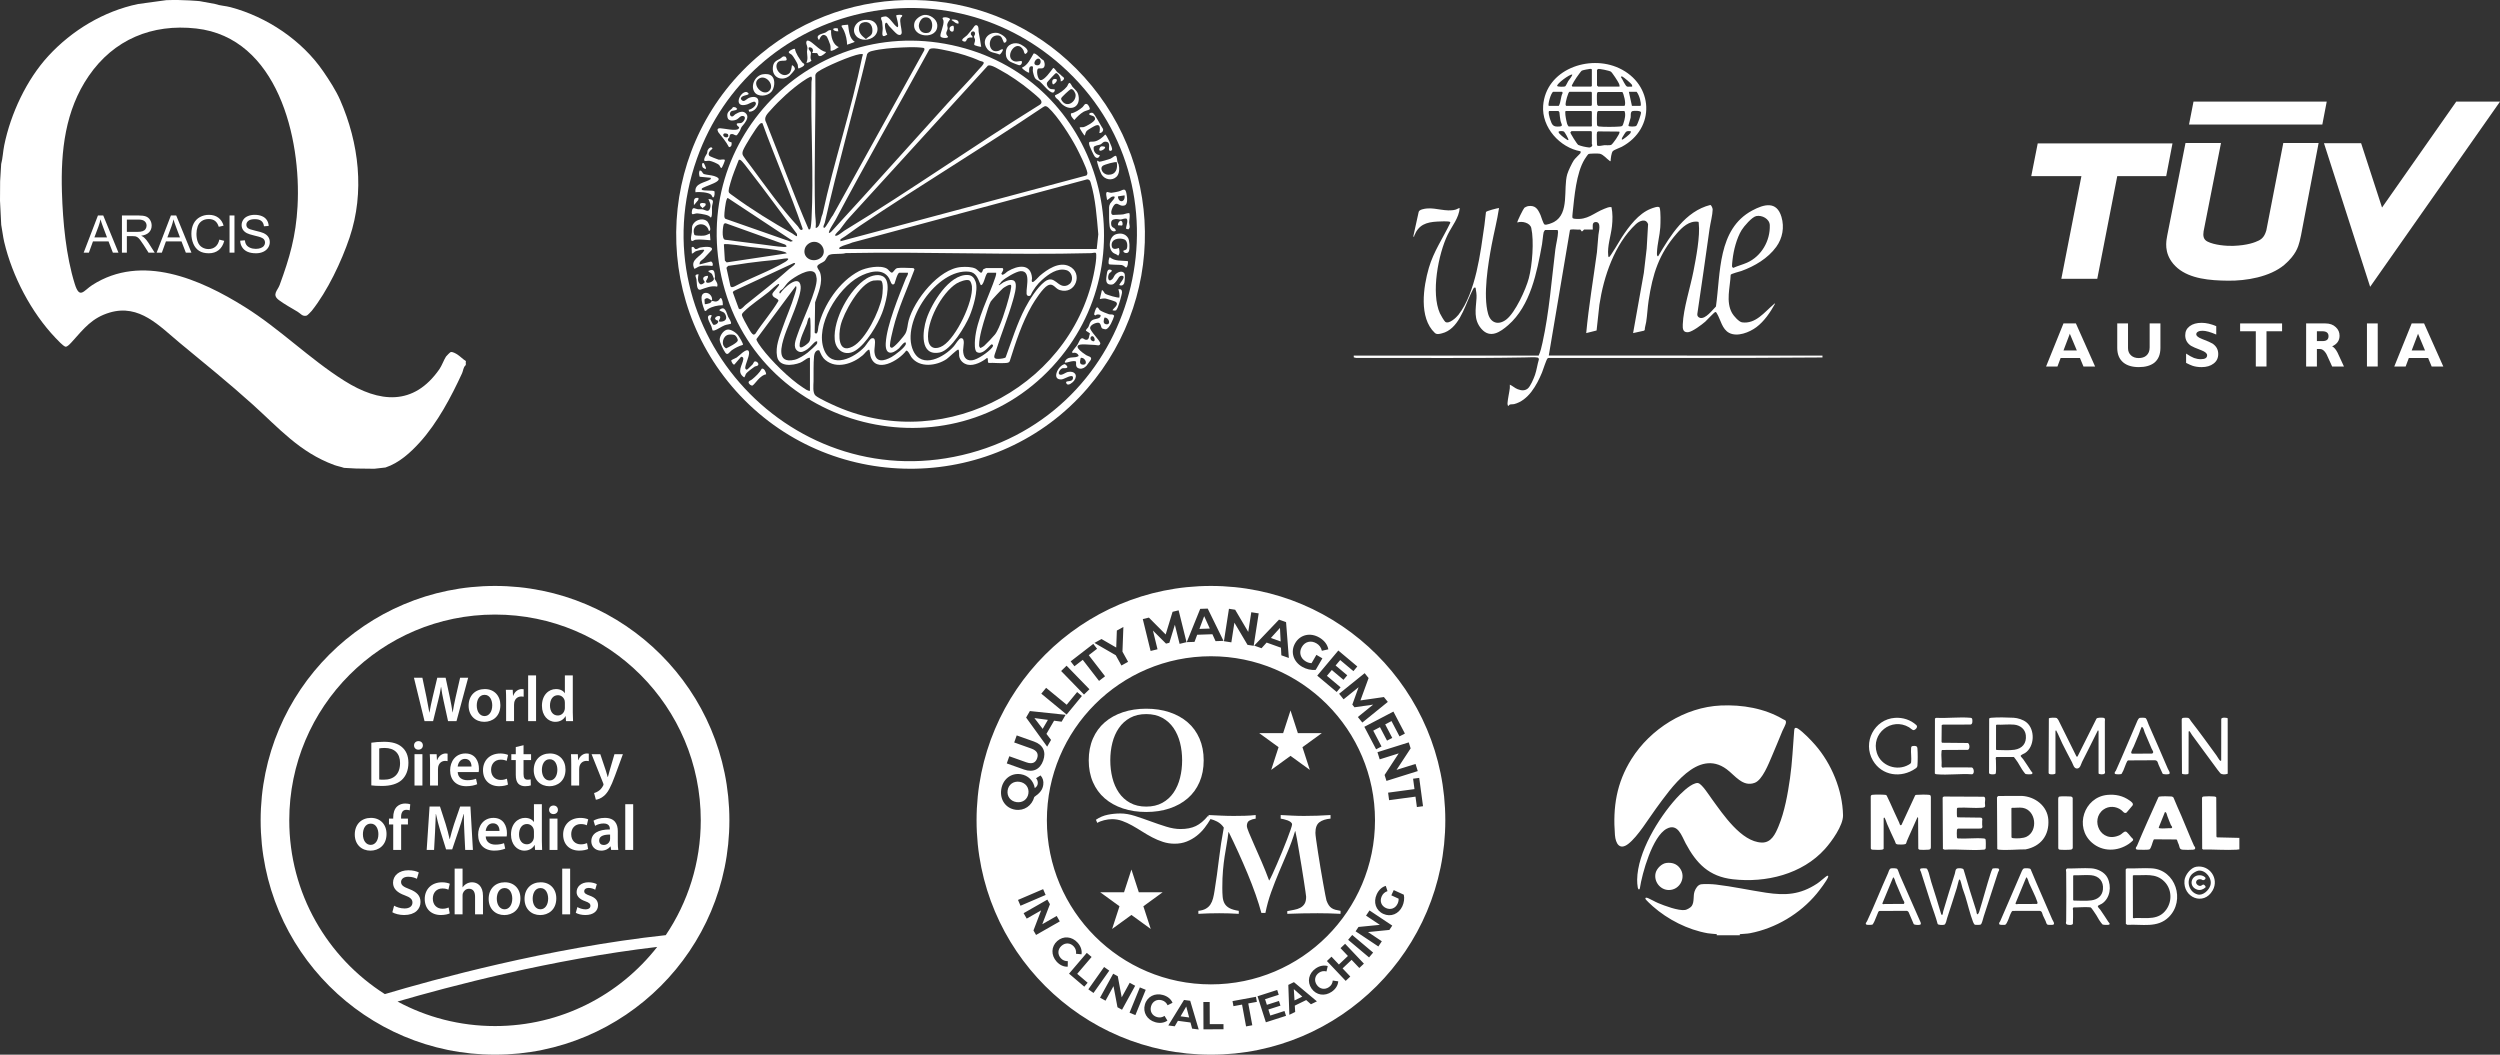 <?xml version="1.0" encoding="UTF-8"?>
<svg id="Ebene_1" xmlns="http://www.w3.org/2000/svg" version="1.1" viewBox="0 0 320 135">
  <rect x="0" y="0" width="320" height="135" fill="#333333" stroke="none"/>
  <!-- Generator: Adobe Illustrator 29.8.2, SVG Export Plug-In . SVG Version: 2.1.1 Build 3)  -->
  <path d="M59.592,46.182c-.205-.092-.778-.646-1.069-.82-.211-.127-.607-.362-.842-.293-.074.022-.536.484-.593.572-.271.418-.536,1.171-.85,1.621-3.309,4.743-7.693,4.289-12.147,1.487-4.485-2.822-8.252-6.642-12.768-9.464-5.66-3.537-13.172-6.86-19.506-2.803-1.114.714-1.62,1.875-2.249-.144-1.126-3.611-1.523-7.94-1.64-11.729-.164-5.307.417-10.496,3.43-14.885,3.203-4.665,8.106-6.712,13.756-6.077,10.426,1.174,13.462,14.041,12.971,22.776-.216,3.835-1.003,6.544-2.291,10.059-.261.713-1.025,1.225-.103,1.923.679.513,1.678,1.062,2.417,1.507.384.231.609.646,1.16.48.085-.025.551-.5.633-.603,2.01-2.521,3.814-6.319,4.848-9.391,1.953-5.802,1.198-12.077-1.202-17.575-.542-1.243-1.391-2.547-2.153-3.66-2.735-4-7.218-6.999-11.881-8.243-.63-.169-1.355-.191-1.987-.411l-1.96-.361s-2.109-.213-4.273-.128c-.089.004-3.633.495-3.633.495-4.39.924-8.438,3.354-11.474,6.653C3.401,10.194,1.363,14.56.542,18.597c-.161.793-.186,1.619-.392,2.405l-.134,2.199-.016,2.484.157,3.099c.142.719.215,1.484.383,2.195,1.039,4.39,3.444,8.992,6.555,12.263.257.27.963,1.033,1.271,1.132.242.077.733-.497.912-.696,1.47-1.637,2.51-3,4.758-3.669,3.816-1.135,6.375,1.734,8.974,3.883,3.135,2.593,6.314,5.159,9.335,7.884,3.387,3.054,5.991,6.098,10.423,7.741.397.146.863.226,1.265.37l1.554.084,2.329.029,1.428-.161c1.738-.579,3.186-1.891,4.399-3.23,2.251-2.483,4.023-5.833,5.404-8.836.149-.324.144-.754.443-1.01l.065-.204c-.123.002.055-.324-.063-.377" fill="#fff"/>
  <path d="M12.083,30.384l.522-1.395c.111-.301.196-.604.257-.909.073.257.186.586.337.987l.497,1.317h-1.613ZM12.537,27.58l-1.827,4.758h.668l.523-1.441h1.99l.555,1.441h.717l-1.948-4.758h-.678Z" fill="#fff"/>
  <path d="M18.636,29.305c-.084.131-.207.226-.37.285-.162.06-.387.09-.675.09h-1.353v-1.575h1.506c.352,0,.61.073.774.218.163.145.245.33.245.555,0,.154-.042.296-.127.427M19.412,28.878c0-.262-.066-.501-.198-.717-.132-.217-.308-.368-.529-.453-.221-.086-.543-.128-.967-.128h-2.11v4.758h.63v-2.113h.73c.162,0,.279.008.35.023.098.024.194.066.288.126.094.061.2.167.319.318.119.152.271.37.455.656l.63.99h.791l-.827-1.295c-.165-.253-.339-.464-.523-.633-.086-.078-.213-.157-.38-.237.457-.063.795-.21,1.013-.441.219-.232.328-.516.328-.854" fill="#fff"/>
  <path d="M21.423,30.384l.522-1.395c.111-.301.196-.604.257-.909.073.257.186.586.337.987l.497,1.317h-1.613ZM21.877,27.58l-1.827,4.758h.668l.523-1.441h1.99l.555,1.441h.717l-1.948-4.758h-.678Z" fill="#fff"/>
  <path d="M25.482,32.106c.321.209.738.313,1.251.313.496,0,.915-.136,1.258-.407.343-.272.58-.666.712-1.183l-.629-.159c-.087.4-.252.702-.497.905-.244.204-.543.305-.896.305-.29,0-.559-.074-.808-.224-.249-.149-.432-.374-.55-.676s-.177-.655-.177-1.06c0-.314.05-.618.149-.914.1-.295.272-.53.518-.706.246-.175.551-.263.917-.263.318,0,.582.079.792.237.21.158.37.41.48.757l.62-.146c-.127-.44-.353-.781-.678-1.023-.325-.242-.725-.363-1.201-.363-.42,0-.804.095-1.154.287-.349.191-.619.472-.808.84-.189.369-.284.802-.284,1.297,0,.455.084.88.251,1.276.168.396.413.698.734.907" fill="#fff"/>
  <rect x="29.382" y="27.58" width=".63" height="4.758" fill="#fff"/>
  <path d="M33.381,31.747c-.184.071-.396.107-.636.107-.271,0-.514-.047-.731-.141-.216-.094-.375-.218-.478-.37-.103-.153-.169-.348-.197-.586l-.594.052c.009.318.096.603.262.855.165.252.393.441.685.567.291.125.651.188,1.082.188.34,0,.645-.062.917-.187.272-.124.48-.298.625-.522s.217-.463.217-.716c0-.255-.066-.481-.198-.677s-.336-.357-.613-.485c-.191-.087-.542-.188-1.053-.304-.512-.115-.829-.228-.95-.339-.123-.11-.185-.251-.185-.422,0-.197.087-.365.261-.504.175-.14.452-.21.833-.21.366,0,.642.077.829.231.187.153.297.381.33.681l.603-.045c-.01-.279-.088-.529-.233-.75-.145-.221-.352-.388-.622-.501-.269-.114-.58-.171-.933-.171-.32,0-.611.054-.873.162-.262.109-.461.267-.597.476-.137.209-.205.433-.205.673,0,.219.056.417.167.593.112.176.281.324.508.443.176.093.482.192.919.297.437.105.719.182.847.232.199.076.342.169.428.281.087.111.13.242.13.391,0,.147-.045.283-.134.407-.09.125-.227.223-.411.294" fill="#fff"/>
  <path d="M135.863,8.394c-15.425-13.708-39.759-7.471-46.647,11.889-7.849,22.061,12.447,43.829,34.99,37.701,22.051-5.994,28.801-34.353,11.657-49.59M136.655,7.734c12.123,11.024,13.276,29.549,2.532,41.977-11.532,13.341-32.315,13.763-44.426.946-11.913-12.608-10.704-32.666,2.611-43.741,11.43-9.507,28.275-9.192,39.283.818" fill="#fff"/>
  <path d="M103.674,40.653c-.22-.159-.362.682-.392.762-.288.768-.958,2.043-.934,2.836.015.483.618.04.82-.111.452-.337.538-.511.575-1.075.02-.297.029-2.342-.069-2.412M103.674,45.802c-.072,0-.146-.01-.217.014-.238.08-.687.477-1.038.612-.991.38-2.706.563-2.954-.806-.231-1.273.3-2.501.709-3.683.484-1.4,1.119-2.787,1.539-4.206.053-.178.375-1.058.145-1.108l-5.033,6.776c-.024.224.485.902.644,1.114,1.251,1.672,3.577,3.972,5.326,5.104.261.169.568.421.879.409v-4.226ZM129.411,36.502c-.128-.204-.868.274-1.014.387-.203.157-1.487,1.53-1.588,1.713-.235.428-.483,1.304-.641,1.802-.338,1.068-.843,2.684-.842,3.782,0,.138.06.278.171.361.029.006.41-.218.459-.262.345-.308,1.086-1.091,1.386-1.453.658-.796,1.491-3.592,1.783-4.687.073-.277.396-1.467.286-1.643M99.713,36.361c-.132-.142-1.154.879-1.289.988-.958.774-2.365,1.702-3.201,2.543-.109.11-.252.236-.262.402-.012.194.655,1.381.804,1.633.138.231.485.931.744.908l.17-.101c.934-1.448,2.104-2.752,2.969-4.234-.084-.387-.756-.323-.795-.847.024-.278,1.018-1.124.86-1.292M127.506,34.908h-1.023c-.341,0-.476,1.387-.859,1.585-.12.025-.13-.093-.162-.168-.304-.702-.524-1.452-1.422-1.549-4.089-.441-8.804,6.487-7.145,10.117,1.089,2.382,3.961.837,5.199-.575.191-.217.649-1.001.892-1.026.634-.066.281,1.172.291,1.553.019.737.293,1.367,1.14,1.272.719-.081,2.109-1.056,2.562-1.62.152-.19.224-.411-.097-.413-.446.414-1.138,1.359-1.833.99-.34-.18-.278-1.188-.252-1.552.184-2.618,1.814-5.601,2.621-8.074.058-.176.103-.352.088-.54M116.217,34.908h-1.089c-.249,0-.55,1.164-.638,1.408-.378.376-.521-.401-.681-.683-.82-1.438-2.712-.831-3.883-.184-2.696,1.49-5.643,6.21-4.45,9.31.968,2.516,3.915,1.038,5.198-.375.202-.223.683-1.031.904-1.078.196-.042.318-.021.385.182.123.377-.081,1.126-.028,1.613.151,1.398,1.253,1.108,2.171.603.397-.218,1.855-1.279,1.847-1.721-.01-.565-.8.529-.865.587-.953.856-1.792.846-1.712-.652.123-2.287,1.69-6.064,2.564-8.263.098-.246.311-.462.277-.747M104.314,34.928c-.677-.742-2.652.551-3.246,1.038-.38.312-.559.656-.857.992-.12.135-.345.189-.418.374-.029.072-.068.254.085.217.37-.632,2.443-2.584,2.608-.891.12,1.231-1.567,4.831-2.031,6.222-.463,1.386-1.129,3.729,1.256,3.17.515-.121,1.241-.583,1.665-.909.197-.153,1.155-1.007,1.209-1.168.03-.09.013-.191.013-.283-.073-.009-.13-.003-.197.033-.251.131-.715.76-1.063.983-.37.238-.796.511-1.215.238-.721-.468-.247-1.497-.034-2.147.533-1.627,2.541-5.716,2.446-7.132-.013-.19-.097-.601-.221-.737M136.991,36.274c.452-.533.209-1.484-.48-1.689-1.158-.344-2.323.524-3.142,1.253-.567.504-1.135,1.244-1.436,1.946-.113.133-.305.131-.44.035-.414-.33.723-3.204-.849-3.112-.583.034-1.983.875-2.414,1.288-.14.134-.223.346-.394.465-.01.049.07.045.098.032.101-.046.333-.266.504-.354.425-.217,1.336-.602,1.547.087.161.525-.177,1.691-.335,2.247-.606,2.136-1.509,4.286-2.163,6.42-.176.575-.524,1.075.317,1.046.222-.007.808-.059.922-.203.789-2.134,1.449-4.318,2.508-6.338.552-1.052,1.533-2.611,2.476-3.335,1.33-1.021,1.657.942,2.907.465.064-.024.336-.207.374-.253M101.609,33.665l-7.702,3.589-.108.161.763,2.085.155.085c.332-.09.495-.385.741-.581,1.892-1.515,3.772-2.971,5.575-4.592.058-.052,1.149-.779.576-.747M100.691,33.075c-.381.008-.933.143-1.341.182-1.205.115-2.417.238-3.621.406-.843.117-1.688.27-2.534.371l-.21.242.506,2.333c.116.258.347.119.544.047,2.112-1.132,4.435-1.918,6.493-3.144.181-.108.623-.447.163-.437M114.864,34.314c.489-.086,1.492,0,2.046,0,.016,0,.169.135.137.202-.938,2.508-2.093,4.96-2.725,7.575-.137.563-.387,1.553-.409,2.102-.004.087.014.168.054.245l.171.085c.341-.032,1.581-1.499,1.761-1.845.269-.517.255-1.094.404-1.643.704-2.61,3.873-6.659,6.744-6.856.556-.038,1.34-.041,1.839.213.188.096.575.52.673.52.204,0,.218-.36.313-.45.017-.016.328-.148.347-.148h2.112c.21.182-.054.508-.158.703l.094.155c.322-.027.504-.312.735-.451,1.255-.757,2.97-1.056,3.1.892.008.118-.127.428.06.483.178.053.758-.648.924-.79.954-.815,2.448-1.846,3.75-1.245,1.861.858.862,3.733-1.211,3.06-.584-.189-.793-.945-1.511-.588-.619.308-1.676,1.947-2.039,2.582-1.274,2.226-2.064,4.695-2.836,7.133-.09.187-.322.201-.509.217-.692.058-1.471-.04-2.172-.012-.225-.073.004-.516-.207-.649-.616.503-1.654,1.046-2.466.88-.578-.119-1.025-.539-1.116-1.129-.027-.172.04-.778-.117-.809-.147-.03-1.239,1.049-1.488,1.217-1.295.872-3.467,1.159-4.505-.243-.133-.18-.422-.896-.666-.837-.909,1.264-3.93,3.025-4.576.669-.045-.167-.074-.786-.185-.807-.33.14-.514.484-.793.725-1.258,1.087-3.353,1.808-4.779.624-.441-.368-.568-.766-.796-1.251-.412-.104-.631.373-.664.726-.096,1.026-.047,2.199-.066,3.235-.01.537-.139,1.509.271,1.847.46.38,2.089,1.122,2.703,1.389,14.153,6.166,30.848-3.031,33.121-18.239.038-.252.182-1.324.022-1.44-.18-.055-.358.036-.562.042-10.462.268-20.964-.206-31.43-.007-.574.181-1.586.016-2.092.219-.303.122-.405.597-.641.811-.221.2-.873.38-.917.672-.032.215.29.545.367.796.396,1.29-.254,2.615-.642,3.81l-.055,3.885.154.113c.289,0,.275-.701.328-.93.645-2.738,2.663-5.756,5.206-7.074.867-.45,2.702-.813,3.567-.308.181.105.425.492.615.509.202.017.374-.525.715-.585M92.657,31.284l.127,2.071.23.232,7.688-1.155c-.086-.116-.19-.161-.325-.201-1.278-.377-3.045-.46-4.393-.624-.448-.055-3.167-.504-3.327-.323M104.055,30.964c-.438.058-.884.402-1.022.827-.361,1.108.79,1.84,1.766,1.37,1.247-.601.524-2.367-.744-2.197M92.666,28.653c-.128.15-.353,1.973.144,2.035,1.542.182,3.084.414,4.626.589.851.096,2.038.299,2.84.33.147.006.325.042.427-.1l-.197-.198-7.622-2.734c-.068.013-.174.025-.218.078M93.156,25.341c-.09.03-.11.118-.143.192-.147.332-.315,1.762-.301,2.144.004.114.044.258.139.329l8.364,2.927.279-.085-8.338-5.507ZM140.379,31.871l.204-1.881c-.202-2.224-.339-4.475-.976-6.624-.074-.249-.165-.4-.45-.412l-30.07,8.091c-.454.218-1.114.324-1.538.575-.128.075-.126.106-.112.251h32.942ZM102.024,30.22l-.016-.28c-2.011-2.673-3.974-5.393-6.03-8.033-.2-.257-1.016-1.367-1.213-1.431-.071-.022-.135-.051-.204,0-.377.975-.795,1.946-1.072,2.957-.078.284-.313.988-.183,1.211.067.113.42.344.55.44,2.277,1.679,5.082,3.414,7.552,4.794.114.064.535.426.616.341M97.593,15.77c-.189-.06-.271.042-.391.154-.394.369-1.851,2.741-2.069,3.278-.081.2-.132.374-.077.588.058.226.861,1.239,1.064,1.513,1.832,2.475,3.934,5.438,6.004,7.662.142.154.249.531.521.461.073-.019.125-.12.079-.197-1.554-4.545-3.49-8.947-5.131-13.459M134.216,13.804c-.261-.236-.411-.301-.724-.078-7.722,5.192-15.718,9.99-23.435,15.186-.838.565-1.613,1.2-2.476,1.715l-.011.254,31.488-8.419c.109-.1.146-.234.121-.378-.105-.627-1.029-2.487-1.363-3.132-.743-1.432-2.43-4.086-3.6-5.148M103.87,9.821c-.135-.096-1.019.517-1.182.63-1.358.941-2.903,2.354-3.999,3.593-.427.483-1.021.984-.609,1.667,1.825,4.544,3.48,9.162,5.43,13.652.135.017.156-.002.216-.115.073-.139.138-.951.149-1.17.295-5.734-.117-11.786-.006-17.569.005-.249.122-.447,0-.688M106.909,30.154c.201.179.987-.52,1.179-.636,8.479-5.161,16.619-10.902,25.053-16.142.2-.157.215-.325.1-.544-.119-.225-1.085-1.012-1.347-1.228-1.18-.976-2.662-2.004-4.014-2.72-.34-.181-1.08-.643-1.429-.483l-17.793,19.508c-.43.46-.764.997-1.157,1.484-.079.099-.713.653-.592.761M104.401,29.164c.223.046.391-.241.474-.417.189-.407.218-.946.417-1.365,1.448-6.699,3.704-13.382,5.068-20.087.056-.278.275-.449-.299-.365-1.048.152-4.461,1.613-5.352,2.24-.167.117-.297.242-.346.446.065,5.86-.183,11.745-.032,17.604.017.637.158,1.293.07,1.944M125.3,8.867c.148-.173.671-.658.616-.853-.044-.155-.366-.165-.503-.228-1.138-.533-2.656-.983-3.899-1.251-.468-.101-1.535-.331-1.966-.348-.179-.007-.455.003-.589.135-3.987,7.292-8.137,14.506-12.024,21.845-.125.236-.97,1.477-.818,1.657.192-.032.37-.258.496-.395,4.918-5.34,9.769-10.796,14.654-16.178,1.331-1.467,2.743-2.877,4.033-4.384M115.478,6.075c-1.179.049-2.763.168-3.896.461-.253.066-.468.151-.595.396-1.727,7.214-3.787,14.35-5.417,21.586-.028.125-.316.595-.079.646.197.042.904-1.394,1.114-1.591l11.695-21.119c.048-.168.071-.296-.135-.332-.175-.031-.59-.058-.79-.069-.604-.033-1.289-.003-1.897.022M134.74,46.897c-13.158,14.286-37.385,8.19-42.189-10.603-4.801-18.783,12.38-35.403,31.009-30.088,17.625,5.03,23.596,27.211,11.18,40.691" fill="#fff"/>
  <path d="M138.336,45.804c-.052.268-.243.775.165.856.833.166.486-.931-.165-.856M139.765,43.037c-.24.06-.248.434-.004.578.568.336.372-.671.004-.578M141.372,40.654c-.096.284-.236.758.179.845.71.149.417-.903-.179-.845M141.056,42.023c-.153-.14-.13-.669-.448-.712-.318-.042-1.04.258-1.074.646-.033.374,1.161,1.522,1.311,1.967-.047.444-.446.233-.697.229-.509-.009-1.112-.084-1.585-.07-1.46.044-.029,1.06.475,1.379.276.174.779.175.581.604-.02.043-.506.709-.557.763-.207.217-.514.4-.822.357-.765-.107-.396-.826-.539-.928-.398-.126-.833.09-1.235.156-.291.047-.158-.161-.046-.313.403-.552,1.145-.194,1.649-.532-.061-.324-.475-.516-.761-.371l-.089-.144c.191-.327.468-.596.679-.908.135-.2.308-.687.464-.79.278-.183.378.127.666.141.417.019.351-.506.486-.817l-.519-.347c.019-.212.227-.307.314-.473.163-.314.163-.686.548-.905.315-.179,1.12-.114,1.012-.636-.235-.085-.471-.123-.665.061l-.149-.099c-.038-.132.217-.848.323-.918.163-.107.288.239.395.336.147.133.969.473,1.187.529.24.061.537-.059.654.207-.127.427-.585,1.585-1.043,1.708-.095.026-.45-.06-.515-.12" fill="#fff"/>
  <path d="M143.944,25.004l-.853.137c.077.902.979.779.853-.137M144.151,29.287c-.093-.144.313-1.033.062-1.283-.172-.12-.596.087-.76.095-.179.008-.41-.083-.664-.057-.42.043-.588.199-.565.629.031.61.553.364.598.888-.468.202-.74-.195-.794-.624-.074-.583-.073-1.339-.064-1.918.006-.408-.058-.599.144-.977.081-.151.964-.955.368-.892-.358.037-.477.353-.776.451,0-.235-.241-.916-.002-1.025.045-.021.383.11.56.103.177-.008.701-.119.897-.164.557-.13.882-.597,1.036.277.068.384.219,1.36-.243,1.505-.586.183-.811-.345-1.175-.185-.307.136-.836,1.306-.314,1.403.413-.04.911-.021,1.312-.074.189-.025.723-.249.803-.126.084.388-.032.76-.039,1.161-.005.303.213.654-.107.881l-.277-.068Z" fill="#fff"/>
  <path d="M133.101,7.59c-.408-.415-1.176.791-.279.769.381-.009.482-.563.279-.769M135.913,9.73c.082.091.321.157.278.359-.032.146-.273.334-.433.324.119-.272-.317-1.127-.614-1.049-.079.021-1.083,1.113-1.12,1.2-.126.298.163.744.461.825.16.043.375.002.547.081-.067.498-.353.443-.693.197-.403-.291-.853-.889-1.228-1.214-.189-.165-.47-.225-.618-.439-.134-.193-.268-.725-.295-.965-.027-.229.185-.715-.29-.539-.239.088-.171.568-.177.78-.089.092-.873-.434-.923-.627.77-.341,1.094-1.145,1.493-1.81.309-.105.934.723,1.25.849.181.217.245.71.06.926-.195.227-.502.077-.714.145-.303.097-.11,1.541.353,1.483.498-.062,1.259-1.161,1.559-1.556.147-.026.398.417.519.526.219.2.334.222.585.504" fill="#fff"/>
  <path d="M93.163,17.164c-.163-.101-.561-.17-.583.084-.036.414.882.518.583-.084M93.633,18.212c.051.288.023.593-.323.623-.362-.697-.888-1.31-1.377-1.926-.168-.341-.107-.505.285-.49.498.019,1.997.399,2.311.065.211-.225-.062-.266-.165-.422-.253-.384.278-.268.484-.314.316-.071.789-.808.262-.9-.336-.058-.544.307-.791.436-.344.18-1.078.275-1.192-.229-.15-.666.179-.813.579-1.176.104-.095.009-.203.297-.169.186.023.246.1.363.236-.183.282-.636.131-.83.357-.211.245-.081.687.256.591.09-.025.212-.204.328-.271.45-.259,1.003-.541,1.404-.051.303.37.048.832-.204,1.186-.378.531-.34.263-.608.976-.021.056-.338.525-.376.553-.183.138-.402-.126-.594-.131-.412-.012-.31.235-.401.452-.025.06-.13.105-.153.181-.08.272.217.4.445.423" fill="#fff"/>
  <path d="M91.453,24.486c.029.192.043.692-.156.782-.107.048-.17-.238-.261-.332-.311-.325-1.558-.409-2.016-.327-.174-1.19,1.258-1.208,1.975-1.69l-.034-.163-1.406-.135c-.078-.273-.11-.514-.006-.785.311-.066.337.374.574.447.343.107.888.126,1.274.245,1.952.604-1.515,1.322-1.585,1.652-.015.074.045.134.11.154.222.069.951.047,1.244.076.099.01.198.031.287.076" fill="#fff"/>
  <path d="M95.802,44.894c.072.101.088.217.079.338-.039.553-.445,1.317-.493,1.818-.007.084.016.141.066.206.081.101.167.051.249,0,.052-.033.546-.518.613-.593.099-.107.169-.358.273-.392.218-.07.532.181.475.41-.079.207-.317.157-.477.253-.205.123-.977.721-1.088.893-.102.159-.112.349-.242.483-1.044-.694-.195-1.581-.109-2.36.02-.187-.163-.351-.32-.249l-.828.962c-.188.057-.362-.347-.405-.499.013-.116.549-.304.699-.4.28-.179,1.196-1.194,1.508-.87" fill="#fff"/>
  <path d="M113.799,3.326c-.121-.125-.272-.564-.451-.371-.2.215.055,1.211.225,1.477-.903.583-.569-.297-.587-.854-.006-.201-.043-.589-.072-.787-.022-.153-.26-.463-.065-.6.035-.024.43-.097.494-.093.512.033,1.063,1.149,1.522,1.382.29-.011-.145-1.341-.159-1.511.138-.078.75-.144.786.028-.008.136-.164.192-.214.313-.166.402.139,1.376.143,1.807.004.397-.291.439-.586.252-.202-.127-.813-.812-1.036-1.043" fill="#fff"/>
  <path d="M88.968,31.856c.203.12.454-.132.628-.168.305-.064,1.783-.279,1.504.314-.344.36-.677.736-1.021,1.093-.216.225-.569.313-.531.757l1.473-.387c.201.109.276.372.17.578-.492-.053-1.048-.086-1.538.013-.298.06-.495.253-.766.358-.625-1.215.818-1.518,1.254-2.378-.009-.206-.933.067-1.068.119-.203.079-.309.276-.515.31l-.036-.794c.245-.225.379.146.446.185" fill="#fff"/>
  <path d="M93.225,42.845c-.724.165-1.004,1.346-.279,1.746.305-.141,1.444-.698,1.489-1.004.028-.195-.206-.588-.372-.683-.177-.101-.638-.105-.838-.059M95.087,44.145c-.496.135-1.025.405-1.442.704-.248.177-.495.704-.788.317-.235-.312-.745-1.33-.737-1.705.012-.484.446-1.135.925-1.261.459-.12,1.137.342,1.417.701.123.159.725,1.103.625,1.244" fill="#fff"/>
  <path d="M137.06,11.413c-.133.038-1.187,1.018-1.226,1.161-.044.162.087.327.189.447.63.74,1.683.015,1.656-.858-.008-.264-.309-.839-.619-.75M135.036,12.202c.542-.215,1.183-.672,1.543-1.132.086-.109.18-.488.33-.456.142.031.274.384.368.493.313.363.645.558.76,1.088.315,1.452-.904,2.1-2.009,1.217-.232-.186-.345-.383-.53-.592-.168-.189-.458-.278-.462-.618" fill="#fff"/>
  <path d="M142.954,20.779c-.141-.142-1.588.287-1.781.431-.494.369.049,1.157.692,1.159.969.004,1.213-.75,1.089-1.59M142.932,22.606c-.581.591-1.544.392-1.941-.293-.126-.217-.652-1.61-.545-1.731.121-.034.157.096.247.12.109.031,1.26-.31,1.438-.382.173-.07.569-.433.691-.371.168.086.158.574.216.779.035.12.12.214.147.316.127.473.11,1.192-.253,1.562" fill="#fff"/>
  <path d="M118.313,2.242c-.44.09-.76.778-.693,1.19.102.629.58.899,1.192.762.73-.164.772-2.211-.499-1.952M118.315,1.909c.678-.078,1.581.508,1.652,1.229.199,2.006-3.348,1.759-2.927-.189.11-.512.786-.984,1.275-1.04" fill="#fff"/>
  <path d="M110.657,2.835c-.385.054-.631.235-.695.629-.117.726.356,1.137.876,1.531.307-.314.753-.391.819-.893.086-.668-.227-1.375-1-1.267M111.903,4.646c-.613.562-1.755.628-2.32-.042-.428-.507-.331-1.172.122-1.628.405-.407.972-.475,1.528-.418,1.069.108,1.465,1.36.67,2.088" fill="#fff"/>
  <path d="M98.44,11.648c.803-.728-.421-2.205-1.333-1.564-.978.687.518,2.303,1.333,1.564M98.833,9.777c.447.478.306,1.53-.109,1.99-.507.562-1.734.694-2.167-.011-.52-.844.132-2.106,1.095-2.249.404-.06.883-.049,1.181.27" fill="#fff"/>
  <path d="M90.518,28.326c.169.152.667,1.207.219,1.234-.333-1.399-2.402-.965-1.856.502.106.134,1.013.118,1.231.096.31-.031.482-.172.756-.268l.066.859c-.59-.03-1.297-.138-1.883-.068-.237.028-.297.186-.495.171-.235-.147-.026-.871,0-1.127.053-.504-.098-.77.302-1.217.393-.441,1.197-.597,1.659-.182" fill="#fff"/>
  <path d="M91.206,42.295c-.064-.175-.088-.364-.154-.539-.171-.451-.889-1.47.014-1.433.058.204-.15.383-.133.556.006.064.321.674.376.691.242.075.721-.214.607-.514-.955-.283.162-.856.268-.494.072.245-.46.652.095.614.564-.039.832-.362.581-.899-.204-.438-.465-.318-.802-.582.771-.674.915.327,1.138.841.086.197.493.72.351.913-.277.082-.517.083-.799.192-.368.143-.938.544-1.27.645-.086.027-.184.035-.272.009" fill="#fff"/>
  <path d="M143.815,32.073c.026-.04.331-.042.406-.227.147-.367.087-1.064-.328-1.211-.663-.236-1.678-.062-1.601.807.048.547.545.448.926.298.083.316.16.74-.099.989-.161-.188-.44-.227-.623-.366-.731-.556-.528-2.123.377-2.389.598-.176,1.181-.062,1.522.489.197.317.229,1.315.115,1.677-.148.468-.863.186-.695-.067" fill="#fff"/>
  <path d="M91.792,36.691c-.738-.168-1.458.16-2.151.396-.537.081-.422-.962-.496-1.347-.06-.307-.355-.618.27-.633-.085.422-.165.981.218,1.273.185.088.409-.093.546-.218l.004-.133c-.393-.445-.078-.718.421-.724.12.287-.295.574-.221.774.117.314,1.03-.042.998-.401-.004-.046-.21-.554-.247-.607-.105-.146-.495-.253-.464-.393.804-.362.775.111.85.733.01.082-.051.174-.039.247.03.192.502.633.311,1.033" fill="#fff"/>
  <path d="M91.132,38.473c-.354-.149-.589-.526-.958-.133l.041.59c.061.042.584-.093.673-.14.143-.074.169-.245.223-.256.253-.05.477.227.877-.096.099-.08.186-.321.299-.295.219.236.24.613.232.925-.668.007-1.341.151-1.91.499-.134.081-.191.278-.4.226-.202-.537-.877-2.238.106-2.307.502-.035.927.503.817.987" fill="#fff"/>
  <path d="M129.114,7.749c-.354-.328-.404-.733-.354-1.198.099-.906,1.16-1.257,1.91-.854.421.226,1.33.807.572,1.215-.193-.097-.157-.326-.244-.486-.849-1.569-2.426.717-1.338,1.338.382.217.686.056,1.082.038.17.122.002.621-.332.537-.134-.033-.616-.226-.77-.291-.191-.08-.371-.155-.526-.299" fill="#fff"/>
  <path d="M128.5,5.459c-.257-.502-.245-.997-.954-.917-1.247.142-1.107,2.438.304,1.957.164-.057.29-.239.514-.178.088.085-.289.657-.426.661-.684-.31-1.299-.165-1.711-.933-.561-1.045.352-1.984,1.439-1.835.333.046,1.36.609,1.148,1.069-.053.135-.169.206-.314.176" fill="#fff"/>
  <path d="M105.721,6.651c.062.085-.458.441-.545.477-.532.223-.417-.269-.621-.335l-.616-.011c.275-.355.056-.777-.394-.724-.168.271.217.491.251.639.046.194-.169.733.065,1.034-.03.155-.487.347-.648.305.241-.47.097-.937.079-1.419-.006-.151.071-.32.054-.528-.024-.281-.263-.581-.072-.863.112-.062.213-.024.318.022.384.169,1.058.871,1.5,1.14.198.12.397.226.629.263" fill="#fff"/>
  <path d="M140.776,19.856c-.086.386-.392.494-.661.165-.109-.133-.58-1.14-.644-1.336-.254-.774.166-.461.698-.592.482-.118.977-.511,1.3-.877.151,0,.95,1.675.881,1.931-.017.065-.104.157-.168.173l-.191-.056c-.17-.125.22-.989-.339-1.112-.453-.1-.533.221-.815.345-.178.079-.769.121-.844.346-.067.511.256.976.783,1.013" fill="#fff"/>
  <path d="M101.365,8.367c.084-.079.448.276.369.529-.031.1-.555.7-.665.793-.931.783-2.249.273-2.146-1.024.06-.756.39-.855.947-1.166.227-.127.31-.401.703-.222.503.887-.688.166-1.072.778-.477.76.606,2.053,1.492,1.359.28-.219.32-.724.372-1.047" fill="#fff"/>
  <path d="M125.592,5.99c-.033.034-.831-.141-.895-.264-.013-.225.128-.378.108-.627-.013-.161-.133-.288-.133-.396,0-.119.134-.235.134-.397,0-.469-.648-.318-.525.119.033.114.252.188.189.377-.196-.003-.377-.027-.553.073-.27.153-.162.558-.572.427-.551-.177.272-.604.442-.787.213-.231.427-.514.653-.767.152-.17.362-.713.662-.471.213.171.128.596.168.824.11.629.239,1.256.322,1.889" fill="#fff"/>
  <path d="M95.893,14.3l-.074-.254c.333,0,1.245-.647.829-.999-.174-.147-.795.253-1.013.319-1.781.546-1.045-1.52-.153-1.601.112-.011.366.139.337.265-.044.187-1.035.148-.983.648.355.561.645.021,1.023-.144.425-.186,1.157-.239,1.211.364.061.677-.469,1.423-1.177,1.402" fill="#fff"/>
  <path d="M135.577,47.898c.269.258.792-.219,1.102-.284.876-.185,1.333.41.796,1.127-.153.204-.747.718-.958.363-.316-.534.758-.061.825-.7.071-.679-1.077.123-1.433.156-1.407.13-.467-1.833.401-1.956.111.08.351.264.306.417-.147.181-.404.07-.613.115-.254.055-.624.572-.426.762" fill="#fff"/>
  <path d="M140.71,17.015c.074-.218.156-.888-.11-.98-.124-.038-.231-.013-.349.027-.173.059-1.023.558-1.142.687-.137.149-.199.404-.248.596-.078.06-.627-.853-.658-.959-.049-.165.34-.083.477-.113.327-.071,1.501-.71,1.485-1.061-.022-.493-.546-.323-.774-.606.115-.165.286-.21.48-.152.239.071,1.09,1.752,1.318,2.052.08.262-.196.573-.479.509" fill="#fff"/>
  <path d="M142.294,34.579c.054.259-.212.254-.322.436-.251.412-.143,1.212.391.721.166-.151.236-.427.394-.596.266-.287.863-.564,1.153-.164.133.184.062.89.019,1.138-.062.353-.313.521-.645.378-.092-.127.948-1.081.362-1.189-.406-.076-.526.417-.759.693-.261.307-.384.479-.817.424-.605-.076-.485-.741-.418-1.197.067-.451.089-.902.642-.644" fill="#fff"/>
  <path d="M142.87,39.71c-.103.068-.323.049-.444.018-.109-.147.906-.697.395-1.089-.091-.069-1.141-.405-1.292-.424-.269-.033-.494.015-.753.06l.264-1.122c.126-.092.313.349.4.425.194.167,1.735.607,1.844.5.041-.388-.025-.694-.132-1.057.3-.046.454.058.466.364.011.28-.413,1.663-.546,1.965-.032.073-.16.332-.202.36" fill="#fff"/>
  <path d="M90.67,25.468c.91.057.5.468.463,1.024-.014.208.075,1.352-.166,1.351-.196-.242-.456-.308-.745-.377-.203-.048-.779-.152-.972-.155-.423-.005-.813.409-.676-.342.102-.561.415-.227.748-.186.194.023.397-.02.585.009.341.052.789.49.983-.147.145-.477-.045-.759-.22-1.177" fill="#fff"/>
  <path d="M92.777,20.456c.066.093-.367,1.05-.424,1.051-.143,0-.19-.253-.292-.368-.177-.199-.964-.52-1.231-.552-.446-.053-.901.278-.602-.481.061-.154.189-.285.265-.461.055-.125.034-.293.096-.432.094-.215.5-.565.609-.184-.254.171-.67.617-.396.926.042.048,1.065.459,1.171.479.309.058.533-.098.804.022" fill="#fff"/>
  <path d="M106.382,3.877c-.055.741.222,1.877.99,2.147l-.527.33c-.825.379-.414.023-.574-.616-.043-.169-.385-1.025-.479-1.105-.512-.441-.77.081-.962.497-.552-.691.381-.772.82-.961.209-.091.399-.39.732-.292" fill="#fff"/>
  <path d="M120.75,2.237c.24-.073.716-.007.875.22-.145.185-.347.44-.377.679-.027.203.067.336.053.504-.033.379-.421.582.053,1.063-.018.255-.943.178-.98-.068-.059-.382.474-1.365.396-1.976-.019-.147-.242-.354-.02-.422" fill="#fff"/>
  <path d="M108.552,3.159c.114.77.138,1.739.865,2.204l-.989.363c-.011-.579-.148-1.231-.383-1.762-.322-.728-.73-.716.507-.805" fill="#fff"/>
  <path d="M137.084,14.512c.488-.062,1.109-.478,1.48-.797.163-.141.287-.571.627-.363.089.053.417.539.264.66-.086.067-.553.176-.759.296-.45.263-.851.667-1.188,1.056-.202-.247-.497-.494-.424-.852" fill="#fff"/>
  <path d="M101.753,6.262c.111.606.558,1.233.93,1.725.107.14.391.14.205.416-.075.112-.499.317-.635.358-.143.043-.097-.345-.148-.508-.067-.215-.584-1.075-.747-1.233-.128-.124-.568-.243-.323-.469.109-.1.58-.378.718-.289" fill="#fff"/>
  <path d="M142.062,32.929c.636.532,1.508.411,2.281.491.114.073-.019.873-.229.824-.079-.018-.273-.282-.538-.322-.252-.038-1.521-.032-1.617-.099-.152-.123-.012-.889.103-.894" fill="#fff"/>
  <path d="M98.061,47.911c-.329.05-.575.261-.821.468-.225.188-.762.898-.895.958-.194.089-.529-.205-.524-.401.004-.193.294-.252.427-.361.466-.38.97-.855,1.262-1.382.301-.105.565.479.551.718" fill="#fff"/>
  <path d="M89.879,26.655c.012-.145-.153-.173-.2-.248-.301-.478.227-.457.597-.382.202.284-.203.479-.397.63" fill="#fff"/>
  <path d="M122.019,4.001c-.409.255-.829-.6-.024-.716.174.077.096.671.024.716" fill="#fff"/>
  <path d="M89.416,25.335l-.034.263-.56.661c.002-.525-.116-1.031.594-.924" fill="#fff"/>
  <path d="M141.435,18.799c.189.279-.989.87-.675.148.132-.306.411-.229.675-.148" fill="#fff"/>
  <path d="M143.239,28.393c.392-.445.564.348.379.478l-.504-.033c-.072-.098.053-.364.125-.445" fill="#fff"/>
  <path d="M135.011,10.101c.584-.015.087.606-.21.707-.11-.006-.275-.695.21-.707" fill="#fff"/>
  <path d="M122.687,3.019c-.294.033-.517-.197-.733-.358-.074-.054-.164.002-.124-.169.377.011.969.01.857.527" fill="#fff"/>
  <path d="M89.884,20.919c.007-.01.162-.094.223-.007.04.058.212.458.245.55.12.34-.381.04-.442-.088-.04-.082-.063-.395-.026-.455" fill="#fff"/>
  <path d="M107.23,3.623l.075.386c-.682.039-1.001-.506-.075-.386" fill="#fff"/>
  <path d="M111.776,35.914c-1.737.353-3.821,4.164-4.187,5.782-.263,1.162-.366,3.645,1.543,2.665,1.68-.861,3.431-4.534,3.766-6.336.07-.379.252-1.99-.159-2.113-.145-.044-.797-.032-.963.002M113.224,35.526c.879.84.069,3.53-.322,4.551-.576,1.503-2.025,3.922-3.396,4.79-1.268.804-2.537.035-2.661-1.409-.221-2.563,1.892-6.468,4.07-7.812.627-.386,1.71-.692,2.309-.12" fill="#fff"/>
  <path d="M124.119,35.92c-.338-.251-1.333.148-1.676.363-1.916,1.196-3.914,4.961-3.632,7.223.14,1.125,1.012,1.29,1.891.741,1.703-1.064,3.883-5.621,3.704-7.591-.018-.192-.136-.625-.287-.736M123.854,35.197c.563.022.842.358,1.023.856.381,1.051-.331,3.357-.771,4.402-.539,1.278-2.37,4.364-3.792,4.658-2.627.545-2.239-2.736-1.722-4.297.652-1.972,2.888-5.711,5.262-5.619" fill="#fff"/>
  <path d="M224.8,27.657c-.548.114-1.574,1.309-1.869,1.79-.645,1.054-1.032,2.589-1.168,3.811-.017.149-.083.732-.068.829.015.094.071.167.159.204.571-.264,1.199-.416,1.772-.671,1.833-.815,2.977-2.802,2.907-4.797-.028-.807-.996-1.32-1.733-1.166M208.736,16.787c-.227.009-.411-.057-.604.086-.071.053-.42.611-.477.722-.05.097-.08.156-.059.271.093.103,1.047-.712,1.109-.841.038-.079.038-.153.031-.238M204.416,16.937c-.068.244,0,1.275,0,1.619,0,.251.771.043.931.031.287-.022.584.042.868-.032.223-.101,1.103-1.388,1.084-1.618-.002-.034-.007-.066-.028-.094l-2.734-.025c-.028.013-.115.099-.121.119M201.146,16.787l-.14.158c-.021.11.86,1.523,1.014,1.607.097.053.508.168.641.199.122.029.669.134.76.131.184-.008.391-.122.389-.325,0-.056-.054-.102-.054-.121v-1.559l-.09-.09h-2.52ZM200.756,17.926c.073-.076-.47-1.014-.566-1.083-.118-.086-.667-.104-.694.035-.043.22.822.849,1.018.961.078.045.118.121.242.087M209.441,16.112c.166-.161.654-1.54.606-1.743-.053-.223-.913-.202-1.089-.15-.304.091-.194.617-.236.845-.031.167-.298.976-.283,1.027.045.155.888.13,1.002.021M204.566,14.208c-.036.039-.097.074-.119.121-.053.113-.059,1.397-.034,1.591.026.199.074.244.27.27.556.073,2.13.058,2.707,0,.328-.033.317-.142.416-.423.152-.431.33-1.157.12-1.56h-3.36ZM200.426,14.208c-.181,0,.018,1,.049,1.15.058.274.11.631.311.829h2.88c.159,0,.09-.292.09-.33v-1.559l-.09-.09h-3.24ZM198.326,14.208c-.231,0,.039.909.087,1.052.257.77.374,1.005,1.236.93.501-.044.165-.383.102-.708-.07-.362-.111-.744-.147-1.112-.014-.046-.115-.162-.138-.162h-1.14ZM208.496,11.749l.39,1.799h1.08c.159,0-.012-.726-.046-.853-.082-.306-.235-.706-.434-.946h-.99ZM204.566,13.548h3.36c.27-.196-.125-1.682-.269-1.77h-3.121c-.074.042-.103.102-.118.182-.031.164-.021,1.361.029,1.467.013.028.099.115.119.121M200.906,11.749c-.193,0-.529,1.376-.515,1.59.004.064.032.209.095.209h3.18l.09-.09v-1.619l-.09-.09h-2.76ZM198.236,13.548h1.29c.282-.483.218-1.143.501-1.66l-.081-.139h-1.14c-.304.153-.71,1.66-.57,1.799M208.916,11.089c.007-.085.006-.159-.031-.239-.075-.157-1.051-.975-1.229-1.052-.108-.047-.111-.015-.18.063.192.236.565,1.179.811,1.227.184.036.434-.022.629,0M201.236,9.53c-.378-.003-1.976,1.187-1.92,1.468.026.129.91.126,1.02.061.108-.066.307-.543.398-.682.084-.128.6-.741.502-.847M207.296,11.089c.028-.169-.025-.277-.087-.423-.099-.23-.848-1.389-1.021-1.498-.197-.125-1.491-.404-1.65-.33-.027.013-.122.113-.122.122v1.979c0,.011.139.15.15.15h2.73ZM201.266,11.089h2.4l.09-.09v-2.099c0-.065-.131-.09-.201-.087-.149.006-.994.17-1.093.233-.086.055-.578.742-.675.885-.221.324-.425.669-.603,1.018l.082.14ZM193.016,51.934c-.033-.107-.063-.205-.056-.32.042-.613.224-1.317.295-1.93.017-.148-.008-.301.001-.449.357.152.639.445,1.007.583.447.167.869.236,1.275-.072.353-.268.788-1.314.942-1.757.223-.643.295-1.321.495-1.969.014-.111-.053-.219-.161-.252-.252-.074-1.326-.021-1.67-.014-7.17.132-14.362.028-21.541.065l-.318-.072-.009-.231h23.67c.235-.476.379-1.13.496-1.663.857-3.908,1.152-7.94,1.641-11.914.083-.674.329-1.584.348-2.235.002-.097-.042-.171-.055-.262h-1.59c-.046,0-.182.212-.198.283-.1.446-.123,1.067-.207,1.532-.645,3.571-1.474,7.874-4.333,10.362-1.014.883-2.297,1.765-3.423.479-1.045-1.195-.72-2.521-.63-3.93.032-.486-.05-.878-.12-1.349-.062.009-.146-.017-.198,0-.051.016-.412.79-.472.92-.789,1.709-1.56,4.424-3.646,4.931-.323.079-.653.177-.905-.06-2.062-1.94-1.464-5.893-.761-8.322.606-2.092,1.816-3.831,2.748-5.774-.008-.108-.056-.132-.155-.151-.292-.056-1.164-.021-1.502-.003-1.435.078-2.392.409-2.953,1.79-.036.09.036.163-.135.132l.687-3.122c.039-.352.782-.449,1.084-.476,1.177-.104,2.434.465,3.633.153.194-.051.343-.183.536-.213-.072,1.258-.999,2.319-1.532,3.416-1.215,2.501-2.152,7.486-.998,10.058.093.208.546.995.696,1.104.455.33,1.414-.561,1.68-.908,2.241-2.914,2.814-7.942,3.327-11.489.079-.549.113-1.114.196-1.663.046-.143,1.424-.491,1.671-.518-.236,1.589-.648,3.147-.944,4.724-.457,2.434-1.12,6.438-.455,8.82.337,1.209,1.344,1.486,2.329.73,1.151-.885,2.509-3.871,2.881-5.277.441-1.666.688-4.769.317-6.436-.151-.676-1.207-.923-1.788-.703-.076-.072.778-1.771.903-1.886.067-.062.355-.194.451-.209.962-.151,1.268.362,1.615,1.137.113.251.346,1.126.525,1.215.215.107.971-.199,1.205-.327,2.016-1.103,1.159-4.265,1.691-6.107.127-.439.593-1.405.845-1.795.146-.226.851-.871.865-.934.014-.064-.004-.142,0-.21-2.658-.465-4.999-3.068-4.792-5.84.344-4.624,5.863-6.594,9.711-4.805,4.452,2.07,4.723,7.723.354,10.068-.258.138-1.004.398-1.137.543-.206.226-.28.977-.296,1.293-.092.025-.1-.024-.151-.059-.352-.241-.754-.769-1.213-.886-.185-.047-1.337-.039-1.474.042-.074.044-.417.554-.487.669-1.084,1.777-1.31,4.792-1.534,6.863-.014.129-.068.597-.003.659.081.063.172.079.271.091,1.658.19,2.396-.737,3.813-1.289.283-.11.577-.249.892-.205.165.814.15,1.651.059,2.475-.133,1.202-.609,2.515-.476,3.729.01.091.006.149.093.206.152-.003,1.437-2.228,1.648-2.55.906-1.375,2.134-3.042,3.724-3.655.228-.088,1.034-.415,1.125-.109.141.474.108,1.96.073,2.506-.068,1.035-.383,2.116-.422,3.176-.005.117-.046.553.151.513,1.579-2.683,3.46-5.758,6.689-6.571.136.065.291.432.288.585-.013.699-.296,1.749-.399,2.484-.507,3.618-1.026,7.271-1.569,10.912-.026.239.138.423.361.48.691.176,1.579-1.017,2.025-1.458.608-4.284.209-9.903,4.633-12.283,1.527-.821,3.142-1.256,3.754.812.395,1.333.137,2.73-.665,3.836-1.07,1.475-2.775,2.479-4.468,3.09-.232.084-1.319.342-1.368.492-.066,1.591-.649,3.431.18,4.898.199.352.876,1.128,1.277,1.183,1.744.238,2.856-1.305,4.023-2.282.067-.057.097-.146.21-.12-.604,1.096-1.391,2.269-2.405,3.023-.885.659-2.431,1.277-3.477.728-.913-.478-1.085-1.674-1.557-2.463-.048-.08-.102-.212-.21-.212-.126,0-1.093,1.06-1.29,1.234-.426.375-1.654,1.301-2.191,1.351-.693.065-.712-.474-.692-.995.077-2.029.963-4.73,1.366-6.791.326-1.669.878-4.53.679-6.164-.008-.065.002-.138-.059-.181-1.159-.176-2.065.703-2.762,1.505-2.292,2.636-3.076,5.171-3.595,8.582-.137.907-.171,1.841-.313,2.746-.052.33-.181.669-.184,1.016l-.09.09-1.4.309,1.376-7.711.363-3.115.18-3.113c-.269-.791-1.108-.431-1.561-.008-2.733,2.555-4.128,6.707-4.672,10.325l-.359,3.288-1.327.334c.321-3.469.907-6.896,1.373-10.353.073-.738.124-1.476.188-2.211.037-.428.409-1.654-.331-1.654-.539,0-.371.599-.39.963h-1.11c-.036,0-.189.255-.3.242l-.19-.244c-.356.051-.857-.062-1.191.002-.07.013-.119.021-.137.102l-2.704,16.025,35.032.007v.24c-11.683.095-23.379.052-35.07.06-.054-.002-.082.03-.119.061-.154.126-.58,1.495-.711,1.808-.678,1.621-1.736,3.572-3.576,4.043-.18.046-.648-.039-.664.206h-.12Z" fill="#fff"/>
  <path d="M264.974,44.861h-.849l.816-2.151.033.099.861,2.052h-.861ZM264.974,41.398h-.849l-2.228,5.515h1.457l.408-1.092h2.47l.452,1.092h1.489l-2.459-5.515h-.74Z" fill="#fff"/>
  <path d="M283.206,43.98c-.187-.121-.64-.321-1.357-.596-.484-.187-.727-.385-.727-.596,0-.143.076-.253.22-.33.143-.089.342-.121.585-.121.43,0,1.014.165,1.753.484v-1.07c-.661-.285-1.29-.43-1.875-.43-.629,0-1.147.145-1.522.43-.386.288-.574.673-.574,1.159,0,.573.243,1.014.729,1.346.165.109.617.308,1.346.584.484.187.727.397.727.628,0,.343-.265.508-.805.508-.309,0-.596-.055-.871-.155-.276-.11-.618-.297-1.015-.562v1.192c.364.187.64.308.838.374.342.11.717.166,1.147.166.639,0,1.147-.155,1.533-.453.398-.297.596-.706.596-1.224,0-.563-.243-1.004-.728-1.334" fill="#fff"/>
  <path d="M275.155,44.464c0,.464-.144.816-.431,1.059-.242.209-.573.309-.971.309s-.727-.111-.981-.342c-.254-.232-.386-.54-.386-.926v-3.166h-1.379v3.133c0,.827.265,1.444.783,1.874.475.386,1.136.585,1.985.585.827,0,1.478-.188,1.953-.54.541-.43.806-1.07.806-1.919v-3.133h-1.379v3.066Z" fill="#fff"/>
  <path d="M292.262,18.303l-2.173,11.196v-.011c-.199.694-.497,1.069-.971,1.301-.453.221-1.4.618-3.297.683-.872.022-2.371-.099-3.265-.551-.519-.265-.585-.728-.496-1.313.098-.496,2.228-11.305,2.228-11.305h-4.544s-1.865,9.474-2.339,11.846c-.066.342-.088.529-.088.529-.066.552-.276,2.206,1.422,3.651,1.622,1.357,4.114,1.577,6.442,1.599,2.327.034,5.371-.485,7.201-2.018,1.5-1.291,1.787-2.305,1.975-3.022l.177-.783,2.249-11.802h-4.521Z" fill="#fff"/>
  <polygon points="277.273 22.549 278.078 18.358 260.828 18.358 260 22.549 266.42 22.549 263.85 35.686 268.45 35.686 271.008 22.549 277.273 22.549" fill="#fff"/>
  <polygon points="297.82 13.009 280.768 13.009 280.195 15.942 297.258 15.942 297.82 13.009" fill="#fff"/>
  <polygon points="314.397 13.009 304.9 26.564 302.221 18.326 297.467 18.326 303.378 36.711 320 13.009 314.397 13.009" fill="#fff"/>
  <polygon points="286.735 42.402 288.743 42.402 288.743 46.913 290.111 46.913 290.111 42.402 292.106 42.402 292.106 41.399 286.735 41.399 286.735 42.402" fill="#fff"/>
  <rect x="302.97" y="41.398" width="1.379" height="5.515" fill="#fff"/>
  <path d="M297.302,43.659h-.739v-1.257h.739c.496.011.75.221.75.629,0,.419-.254.628-.75.628M298.515,44.332c.628-.287.949-.739.949-1.357,0-.43-.155-.793-.475-1.091-.342-.331-.783-.485-1.334-.485h-2.471v5.514h1.379v-2.239h.397c.122,0,.231.033.342.099.176.11.342.299.496.574.242.518.485,1.048.717,1.566h1.511c-.276-.595-.551-1.191-.827-1.787-.21-.408-.441-.673-.684-.794" fill="#fff"/>
  <path d="M309.544,44.861h-.849l.816-2.151.033.099.86,2.052h-.86ZM309.544,41.398h-.849l-2.228,5.515h1.455l.409-1.092h2.47l.452,1.092h1.489l-2.459-5.515h-.739Z" fill="#fff"/>
  <polygon points="165.697 128.054 166.694 127.567 165.608 126.606 165.697 128.054" fill="#fff"/>
  <path d="M131.636,101.564c.108-.742-.351-1.379-1.141-1.494-.789-.115-1.411.364-1.519,1.106s.351,1.379,1.14,1.494c.79.116,1.412-.364,1.52-1.106" fill="#fff"/>
  <polygon points="132.405 91.913 133.462 93.296 134.13 92.143 132.405 91.913" fill="#fff"/>
  <polygon points="151.112 130.089 152.212 130.236 151.839 128.834 151.112 130.089" fill="#fff"/>
  <path d="M181.183,101.97l-3.378.453-.129-.963,3.377-.454-.178-1.332.785-.105.487,3.627-.785.106-.179-1.332ZM179.504,115.994c-.458,1-1.482,1.421-2.441.982-.959-.44-1.308-1.491-.844-2.504.257-.56.66-.936,1.161-1.08l.219.673c-.351.119-.588.335-.736.658-.283.618-.063,1.23.541,1.507.596.273,1.212.044,1.492-.565.091-.2.14-.403.125-.635l-.931-.427.308-.673,1.291.592c.103.471.023,1.017-.185,1.472M177.841,119.031l-2.736.274,1.768,1.178-.443.666-2.913-1.941.371-.558,2.734-.269-1.769-1.179.444-.666,2.913,1.941-.369.554ZM175.238,122.55l-2.678-2.255.522-.62,2.678,2.255-.522.62ZM173.992,123.903l-.987-1.042-1.154,1.093.986,1.042-.588.557-2.406-2.541.588-.557.949,1.002,1.154-1.093-.948-1.002.588-.557,2.406,2.541-.588.557ZM170.46,126.945c-.894.615-1.989.452-2.587-.417-.599-.869-.359-1.95.538-2.568.499-.343,1.04-.448,1.538-.306l-.156.69c-.347-.089-.669-.037-.957.162-.54.371-.662,1.014-.288,1.557.374.544,1.018.659,1.558.288.288-.199.452-.481.489-.841l.701.101c-.042.52-.333.988-.836,1.334M167.801,128.546l-.607-.538-1.461.713.051.81-.746.364-.134-3.83.719-.351,2.942,2.459-.764.373ZM162.031,130.854l-1.068-3.333,2.518-.807.199.619-1.752.561.232.724,1.547-.496.192.6-1.547.496.247.771,1.814-.581.198.619-2.58.827ZM160.293,131.234l-.796.146-.514-2.793-1.102.203-.119-.649,2.999-.552.119.649-1.101.203.514,2.793ZM154.044,131.755l-.014-3.5.81-.003.011,2.84,1.755-.007.003.66-2.565.01ZM152.592,131.663l-.208-.784-1.611-.215-.406.703-.823-.11,2.009-3.263.793.105,1.089,3.676-.843-.112ZM148.101,130.188c.337.097.659.044.961-.155l.367.605c-.429.298-.975.37-1.562.201-1.042-.3-1.612-1.249-1.32-2.263.291-1.014,1.278-1.516,2.326-1.214.581.167,1.006.518,1.212.993l-.632.318c-.151-.324-.396-.541-.732-.637-.63-.181-1.204.132-1.386.766-.183.635.137,1.205.766,1.386M144.581,129.629l1.322-3.241.75.306-1.322,3.24-.75-.305ZM143.037,128.927l-.509-2.702-1.021,1.863-.702-.384,1.682-3.069.588.322.504,2.7,1.022-1.864.701.385-1.682,3.069-.583-.32ZM139.306,126.634l2.019-2.859.662.467-2.019,2.859-.662-.467ZM138.789,126.294l-1.952-1.665,2.272-2.663.616.526-1.843,2.16,1.335,1.139-.428.503ZM136.669,123.736c-.521.025-1.022-.204-1.43-.658-.724-.808-.703-1.915.082-2.62.786-.704,1.888-.605,2.616.206.404.45.578.973.5,1.486l-.704-.067c.044-.355-.049-.668-.283-.928-.437-.488-1.09-.527-1.581-.086-.492.441-.523,1.094-.086,1.581.234.261.535.387.897.378l-.011.708ZM132.614,119.676l-.33-.578.98-2.569-1.846,1.054-.396-.695,3.039-1.736.332.581-.982,2.566,1.845-1.055.397.695-3.039,1.737ZM130.304,115.19l3.217-1.379.319.744-3.217,1.38-.319-.745ZM128.157,101.057c.19-1.306,1.24-2.142,2.481-1.961.974.142,1.658.854,1.814,1.781.244-.171.347-.338.377-.546.037-.255-.031-.496-.21-.722l.573-.353c.293.322.414.74.347,1.197-.09.617-.379,1.018-1.149,1.561-.309,1.119-1.287,1.795-2.415,1.631-1.235-.18-2.009-1.275-1.818-2.588M129.191,96.801l2.183.775c.752.267,1.179.049,1.376-.505.199-.559.003-.992-.749-1.259l-2.183-.775.321-.905,2.217.787c1.165.414,1.572,1.31,1.173,2.435-.4,1.125-1.282,1.564-2.446,1.15l-2.217-.787.325-.916ZM131.824,91.014l4.575.482-.512.883-.965-.13-.978,1.687.592.773-.5.862-2.694-3.726.482-.831ZM133.904,88.041l2.631,2.167,1.339-1.626.611.504-1.957,2.376-3.242-2.671.618-.75ZM136.521,85.211l2.927,3.011-.696.678-2.928-3.011.697-.678ZM139.941,82.417l.485.626-1.064.822,2.084,2.697-.769.594-2.084-2.697-1.064.822-.484-.627,2.896-2.237ZM140.993,81.795l1.884,1.091.08-2.176.836-.461-.118,3.163.719,1.302-.851.47-.725-1.313-2.729-1.578.904-.498ZM147.058,79.053l2.148,2.161.883-2.903.775-.19,1.011,4.077-.886.217-.606-2.447-.706,2.311-.426.104-1.676-1.671.587,2.395-.886.217-.999-4.08.781-.191ZM153.628,77.933l.96-.033,2.022,4.132-1.019.035-.403-.886-1.949.068-.34.912-.995.034,1.724-4.262ZM157.306,77.924l.795.123,1.674,2.839.389-2.52.949.147-.642,4.151-.788-.122-1.68-2.84-.39,2.52-.949-.147.642-4.151ZM164.616,79.635l.357,4.586-.961-.343-.048-.972-1.836-.656-.653.723-.938-.335,3.175-3.326.904.323ZM165.784,82.321c.636-1.095,1.931-1.39,3.088-.718.638.371,1.041.896,1.156,1.511l-.829.184c-.102-.433-.333-.741-.701-.955-.706-.41-1.463-.218-1.863.472-.395.68-.193,1.442.502,1.846.229.133.465.215.744.224l.618-1.063.768.446-.856,1.473c-.574.069-1.218-.09-1.736-.391-1.142-.663-1.527-1.935-.891-3.029M173.736,85.308l-.501.597-1.691-1.42-.587.698,1.493,1.255-.486.579-1.493-1.255-.625.745,1.75,1.47-.501.597-2.491-2.091,2.701-3.217,2.431,2.042ZM175.181,86.792l-1.045,2.862,3.003-.433.501.621-3.262,2.646-.572-.71,1.958-1.587-2.392.341-.275-.341.802-2.227-1.92,1.548-.572-.71,3.269-2.636.505.626ZM176,105c0,11.598-9.402,21-21,21s-21-9.402-21-21,9.402-21,21-21,21,9.402,21,21M179.828,93.894l-.691.362-1.024-1.957-.808.423.904,1.728-.67.351-.904-1.728-.861.451,1.06,2.025-.691.362-1.509-2.881,3.722-1.948,1.472,2.812ZM180.562,95.791l-1.808,2.755,2.433-.763.287.916-4.007,1.257-.239-.761,1.806-2.762-2.433.764-.287-.916,4.007-1.257.241.767ZM155,75c-16.569,0-30,13.431-30,30s13.431,30,30,30,30-13.432,30-30-13.431-30-30-30" fill="#fff"/>
  <polygon points="154.135 78.87 153.525 80.5 154.856 80.454 154.135 78.87" fill="#fff"/>
  <polygon points="163.837 80.37 162.669 81.661 163.924 82.108 163.837 80.37" fill="#fff"/>
  <path d="M142.385,95.072c.179-.709.457-1.338.834-1.887.376-.549.855-.983,1.436-1.303.582-.319,1.268-.479,2.06-.479s1.478.16,2.06.479c.581.32,1.06.754,1.437,1.303.376.549.654,1.178.833,1.887.179.709.268,1.46.268,2.252,0,.779-.089,1.526-.268,2.241-.179.716-.457,1.348-.833,1.897-.377.549-.856.984-1.437,1.303-.582.319-1.268.479-2.06.479s-1.478-.16-2.06-.479c-.581-.319-1.06-.754-1.436-1.303-.377-.549-.655-1.181-.834-1.897-.179-.715-.268-1.462-.268-2.241,0-.792.089-1.543.268-2.252M141.408,102.19c.651.562,1.427.993,2.328,1.293.9.3,1.893.45,2.979.45s2.079-.15,2.979-.45c.901-.3,1.677-.731,2.328-1.293.652-.562,1.156-1.255,1.514-2.079.357-.824.536-1.753.536-2.787s-.179-1.964-.536-2.788c-.358-.824-.862-1.517-1.514-2.079-.651-.562-1.427-.993-2.328-1.293-.9-.3-1.893-.45-2.979-.45s-2.079.15-2.979.45c-.901.3-1.677.731-2.328,1.293-.651.562-1.156,1.255-1.514,2.079-.357.824-.536,1.753-.536,2.788s.179,1.963.536,2.787c.358.824.863,1.517,1.514,2.079" fill="#fff"/>
  <path d="M168.89,105.244c.345-.255.817-.409,1.418-.46v-.46c-1.124.077-2.255.115-3.391.115-.499,0-.997-.012-1.495-.038-.498-.026-.996-.051-1.494-.077v.46c.102.013.233.038.392.077.16.038.32.086.479.143.16.058.297.132.412.221.115.089.173.191.173.306,0,.09-.061.31-.182.661-.122.352-.275.77-.46,1.255-.185.486-.393,1.006-.623,1.562-.23.555-.453,1.086-.67,1.59-.218.505-.415.948-.594,1.332-.179.383-.313.645-.403.785-.306-.83-.629-1.635-.967-2.414-.339-.779-.648-1.485-.929-2.117s-.511-1.165-.69-1.6c-.179-.434-.268-.721-.268-.862,0-.345.115-.578.345-.699.23-.122.491-.202.785-.24v-.46c-.46.051-.926.084-1.399.096-.472.013-.938.019-1.398.019-.537,0-1.076-.012-1.619-.038-.543-.026-1.083-.051-1.619-.077v.194l-.085-.068c-.498.6-1.012,1.028-1.542,1.284-.53.255-1.185.383-1.964.383-.562,0-1.172-.102-1.83-.307-.658-.204-1.325-.431-2.002-.68s-1.344-.479-2.002-.69c-.658-.21-1.274-.316-1.849-.316-.549,0-1.092.054-1.628.163-.537.108-1.041.322-1.514.642l.173.402c.229-.14.523-.255.881-.345.357-.089.696-.134,1.015-.134.447,0,.882.077,1.303.23.422.153.843.348,1.265.584.421.237.843.489,1.264.757.422.269.856.521,1.303.757.447.236.91.431,1.389.585.479.153.974.229,1.485.229.562,0,1.076-.092,1.542-.277.466-.186.891-.428,1.274-.728.384-.301.725-.646,1.025-1.035.28-.364.529-.736.748-1.116.284.071.564.177.841.32.357.185.645.444.862.776-.256,1.354-.463,2.705-.623,4.052-.159,1.348-.348,2.698-.565,4.052-.051.345-.115.664-.191.958-.077.294-.189.553-.336.776-.147.224-.344.406-.594.546-.249.141-.565.23-.948.268v.384c.447-.026.891-.045,1.332-.058.44-.013.884-.019,1.331-.019.422,0,.84.006,1.255.019.415.013.834.032,1.255.058v-.384c-.498-.076-.888-.188-1.169-.335s-.491-.338-.632-.575c-.141-.236-.227-.523-.259-.862-.032-.338-.047-.725-.047-1.159,0-.856.028-1.606.086-2.251.057-.645.127-1.239.211-1.782.083-.543.169-1.06.258-1.552s.166-1.012.23-1.561h.038c.409.83.821,1.702,1.236,2.615.415.913.811,1.823,1.188,2.73s.715,1.788,1.016,2.644c.3.856.546,1.641.737,2.356h.517c.179-.906.425-1.794.738-2.663.313-.868.652-1.733,1.016-2.596.364-.862.728-1.721,1.092-2.577.364-.855.68-1.73.948-2.624h.038c.051.191.118.523.202.996.082.473.175,1.009.277,1.609.102.601.208,1.23.316,1.887.109.658.205,1.265.288,1.821.083.555.153,1.025.211,1.408.057.383.086.607.086.67,0,.383-.067.684-.201.901-.135.217-.316.386-.546.508-.23.121-.489.207-.776.258-.288.051-.585.109-.891.173v.345c.651-.026,1.299-.045,1.944-.058.645-.013,1.294-.019,1.945-.019.485,0,.974.006,1.466.019.491.013.98.032,1.465.058v-.384c-.242-.038-.459-.083-.651-.134s-.358-.124-.498-.22c-.141-.096-.262-.22-.364-.374-.103-.153-.198-.351-.288-.594-.025-.063-.076-.303-.153-.718-.076-.415-.169-.92-.278-1.514-.108-.594-.22-1.239-.335-1.935-.115-.696-.22-1.353-.316-1.973-.096-.62-.176-1.159-.24-1.619-.064-.46-.095-.76-.095-.901,0-.651.172-1.104.517-1.36" fill="#fff"/>
  <polygon points="145.767 114.206 144.823 111.3 143.878 114.206 140.823 114.206 143.295 116.002 142.351 118.908 144.823 117.112 147.295 118.908 146.351 116.002 148.823 114.206 145.767 114.206" fill="#fff"/>
  <polygon points="162.713 98.546 165.185 96.75 167.657 98.546 166.713 95.64 169.185 93.845 166.129 93.845 165.185 90.938 164.241 93.845 161.185 93.845 163.657 95.64 162.713 98.546" fill="#fff"/>
  <path d="M63.362,131.336c-4.514,0-8.763-1.137-12.477-3.138,6.503-1.899,19.687-5.404,33.237-6.992-4.82,6.166-12.327,10.13-20.76,10.13M37.026,105c0-14.545,11.791-26.336,26.336-26.336s26.336,11.791,26.336,26.336c0,5.444-1.652,10.501-4.481,14.7-15.005,1.623-29.789,5.702-35.957,7.545-7.353-4.671-12.234-12.888-12.234-22.245M63.362,75c-16.569,0-30,13.431-30,30s13.431,30,30,30,30-13.431,30-30-13.431-30-30-30" fill="#fff"/>
  <path d="M55.436,92.304l.645-2.615c.166-.632.273-1.165.366-1.76h.017c.072.599.172,1.131.312,1.758l.574,2.617h1.082l1.495-5.556h-1.032l-.577,2.51c-.145.678-.279,1.311-.376,1.926h-.018c-.082-.602-.201-1.223-.336-1.879l-.549-2.557h-1.068l-.596,2.511c-.161.701-.313,1.365-.402,1.946h-.018c-.094-.551-.224-1.257-.361-1.934l-.529-2.523h-1.081l1.356,5.556h1.096Z" fill="#fff"/>
  <path d="M62.028,88.938c.7,0,.978.72.978,1.35,0,.808-.403,1.37-.984,1.37-.612,0-.997-.584-.997-1.356,0-.669.292-1.364,1.003-1.364M61.989,92.395c1.025,0,2.059-.661,2.059-2.137,0-1.216-.798-2.058-1.991-2.058-1.208,0-2.074.811-2.074,2.127,0,1.287.875,2.068,2.006,2.068" fill="#fff"/>
  <path d="M64.783,92.304h1.014v-2.081c0-.109.009-.217.026-.306.091-.46.426-.768.909-.768.122,0,.21.01.297.029v-.956c-.081-.018-.139-.022-.238-.022-.432,0-.9.288-1.097.853h-.029l-.037-.762h-.878c.022.357.033.752.033,1.29v2.723Z" fill="#fff"/>
  <rect x="67.602" y="86.451" width="1.014" height="5.853" fill="#fff"/>
  <path d="M71.41,88.986c.456,0,.782.321.872.712.017.083.022.184.022.265v.601c0,.107-.007.206-.03.296-.102.439-.461.723-.875.723-.638,0-1.003-.539-1.003-1.277,0-.744.361-1.32,1.014-1.32M71.083,92.395c.578,0,1.062-.277,1.301-.726h.019l.045.635h.902c-.018-.272-.033-.714-.033-1.125v-4.728h-1.013v2.272h-.016c-.179-.296-.574-.523-1.123-.523-.964,0-1.803.799-1.797,2.144,0,1.234.758,2.051,1.715,2.051" fill="#fff"/>
  <path d="M48.542,95.797c.148-.03.374-.059.692-.059,1.273,0,1.978.707,1.973,1.932,0,1.407-.783,2.138-2.1,2.131-.207,0-.423-.002-.565-.027v-3.977ZM51.413,99.846c.524-.478.864-1.215.864-2.211,0-.943-.329-1.605-.87-2.044-.511-.426-1.22-.642-2.261-.642-.6,0-1.165.046-1.617.119v5.461c.334.043.781.073,1.371.073,1.078,0,1.956-.255,2.513-.756" fill="#fff"/>
  <path d="M53.563,94.863c-.34,0-.568.239-.567.549,0,.303.219.547.555.547.359,0,.579-.244.578-.547-.004-.312-.222-.549-.566-.549" fill="#fff"/>
  <rect x="53.056" y="96.535" width="1.014" height="4.013" fill="#fff"/>
  <path d="M56.06,100.548v-2.081c0-.109.009-.217.026-.306.091-.46.426-.768.908-.768.123,0,.211.01.297.029v-.956c-.081-.018-.138-.022-.237-.022-.433,0-.9.288-1.097.853h-.029l-.038-.762h-.877c.022.357.033.752.033,1.29v2.723h1.014Z" fill="#fff"/>
  <path d="M58.585,98.115c.046-.411.305-.978.929-.978.679,0,.84.606.836.978h-1.765ZM59.577,96.444c-1.289,0-1.96,1.048-1.96,2.156,0,1.23.762,2.035,2.063,2.035.582,0,1.058-.109,1.401-.255l-.15-.699c-.306.113-.64.186-1.106.186-.649,0-1.211-.318-1.238-1.045h2.681c.02-.086.036-.237.036-.426,0-.879-.424-1.952-1.727-1.952" fill="#fff"/>
  <path d="M61.824,98.582c0,1.245.81,2.053,2.066,2.053.503,0,.922-.108,1.132-.208l-.137-.753c-.198.083-.448.158-.796.158-.69,0-1.23-.472-1.23-1.295-.004-.736.454-1.301,1.227-1.301.361,0,.604.077.767.157l.179-.764c-.231-.101-.604-.183-.978-.183-1.41,0-2.23.934-2.23,2.136" fill="#fff"/>
  <path d="M66.02,95.626v.909h-.572v.756h.572v1.888c0,.525.099.895.317,1.125.188.204.498.331.871.331.32,0,.585-.047.737-.104l-.02-.772c-.09.024-.22.044-.394.044-.387,0-.518-.25-.518-.741v-1.771h.964v-.756h-.964v-1.149l-.993.24Z" fill="#fff"/>
  <path d="M70.364,97.182c.7,0,.978.72.978,1.35,0,.808-.403,1.37-.984,1.37-.612,0-.997-.584-.997-1.356,0-.669.292-1.364,1.003-1.364M70.325,100.639c1.025,0,2.059-.661,2.059-2.137,0-1.216-.798-2.058-1.991-2.058-1.208,0-2.074.811-2.074,2.127,0,1.287.875,2.068,2.006,2.068" fill="#fff"/>
  <path d="M73.119,97.825v2.723h1.014v-2.081c0-.109.009-.217.026-.306.091-.46.426-.768.909-.768.122,0,.21.01.297.029v-.956c-.081-.018-.139-.022-.238-.022-.432,0-.9.288-1.097.853h-.029l-.037-.762h-.878c.022.357.033.752.033,1.29" fill="#fff"/>
  <path d="M77.247,100.417c0,.05-.024.109-.064.178-.14.276-.363.513-.556.64-.203.143-.416.234-.585.277l.228.854c.252-.033.665-.165,1.063-.513.472-.416.844-1.082,1.394-2.58l1.004-2.739h-1.081l-.627,2.143c-.076.259-.15.562-.213.787h-.024c-.059-.223-.146-.53-.225-.778l-.723-2.152h-1.117l1.473,3.685c.042.095.053.154.053.198" fill="#fff"/>
  <path d="M47.45,108.145c-.612,0-.997-.583-.997-1.355,0-.669.292-1.365,1.003-1.365.7,0,.978.72.978,1.351,0,.808-.403,1.369-.984,1.369M49.476,106.746c0-1.217-.798-2.058-1.991-2.058-1.208,0-2.074.811-2.074,2.127,0,1.286.875,2.068,2.006,2.068,1.025,0,2.059-.662,2.059-2.137" fill="#fff"/>
  <path d="M50.819,103.236c-.347.33-.487.853-.487,1.372v.171h-.543v.756h.543v3.258h1.014v-3.258h.87v-.756h-.877v-.209c0-.492.168-.914.67-.914.188,0,.322.032.432.072l.07-.78c-.158-.054-.374-.099-.643-.099-.352,0-.752.105-1.049.387" fill="#fff"/>
  <path d="M59.348,104.188h.023c-.004.757.032,1.62.066,2.337l.108,2.267h.987l-.318-5.556h-1.315l-.77,2.227c-.215.654-.405,1.332-.554,1.939h-.025c-.133-.619-.311-1.278-.51-1.935l-.723-2.231h-1.332l-.369,5.556h.945l.123-2.233c.043-.756.076-1.644.1-2.371h.018c.146.699.344,1.454.561,2.167l.736,2.372h.78l.814-2.405c.24-.703.472-1.453.655-2.134" fill="#fff"/>
  <path d="M62.17,106.359c.045-.411.304-.978.928-.978.679,0,.84.606.836.978h-1.764ZM64.888,106.64c0-.879-.424-1.952-1.727-1.952-1.289,0-1.96,1.048-1.96,2.156,0,1.23.762,2.035,2.063,2.035.582,0,1.058-.109,1.401-.255l-.15-.698c-.306.112-.64.185-1.106.185-.649,0-1.211-.317-1.238-1.045h2.681c.02-.086.036-.237.036-.426" fill="#fff"/>
  <path d="M67.439,108.071c-.638,0-1.003-.539-1.003-1.277,0-.744.362-1.32,1.015-1.32.455,0,.781.321.871.712.018.083.023.184.023.265v.601c0,.107-.008.206-.031.296-.102.439-.461.723-.875.723M68.425,108.157h.018l.046.635h.902c-.018-.272-.033-.714-.033-1.125v-4.728h-1.013v2.272h-.017c-.179-.296-.574-.523-1.123-.523-.964,0-1.803.799-1.797,2.144,0,1.234.758,2.051,1.716,2.051.578,0,1.062-.277,1.301-.726" fill="#fff"/>
  <rect x="70.342" y="104.78" width="1.014" height="4.013" fill="#fff"/>
  <path d="M70.85,103.107c-.34,0-.569.239-.567.549-.002.303.219.547.555.547.359,0,.579-.244.578-.547-.004-.312-.222-.549-.566-.549" fill="#fff"/>
  <path d="M74.343,105.48c.361,0,.604.077.767.157l.179-.763c-.231-.102-.604-.183-.978-.183-1.41,0-2.23.934-2.23,2.135,0,1.246.81,2.053,2.066,2.053.503,0,.922-.108,1.132-.207l-.137-.754c-.198.083-.449.159-.796.159-.69,0-1.23-.472-1.23-1.296-.004-.735.454-1.301,1.227-1.301" fill="#fff"/>
  <path d="M78.092,106.827v.554c0,.071-.007.151-.029.221-.097.294-.388.555-.793.555-.32,0-.577-.185-.577-.578,0-.611.684-.762,1.399-.752M76.951,108.883c.519,0,.938-.221,1.181-.538h.025l.069.447h.914c-.044-.248-.062-.602-.062-.966v-1.446c0-.88-.367-1.692-1.653-1.692-.631,0-1.15.172-1.452.356l.2.659c.274-.173.685-.299,1.078-.299.71-.003.814.436.814.699v.067c-1.477-.006-2.378.506-2.378,1.519,0,.612.451,1.194,1.264,1.194" fill="#fff"/>
  <rect x="80.033" y="102.939" width="1.014" height="5.853" fill="#fff"/>
  <path d="M52.397,113.803c-.741-.283-1.061-.483-1.061-.91,0-.326.272-.669.916-.669.521,0,.908.159,1.109.264l.242-.819c-.289-.147-.729-.275-1.33-.275-1.204,0-1.964.685-1.964,1.596,0,.796.586,1.288,1.502,1.614.702.255.983.502.983.922,0,.454-.362.758-1.008.758-.517,0-1.014-.165-1.341-.354l-.225.841c.304.186.913.353,1.5.353,1.432,0,2.104-.776,2.104-1.669,0-.799-.463-1.283-1.427-1.652" fill="#fff"/>
  <path d="M56.628,113.724c.361,0,.604.077.767.157l.179-.763c-.231-.102-.604-.183-.978-.183-1.41,0-2.23.934-2.23,2.135,0,1.246.81,2.053,2.066,2.053.503,0,.922-.108,1.131-.207l-.136-.754c-.198.083-.448.158-.796.158-.69,0-1.23-.471-1.23-1.295-.004-.735.454-1.301,1.227-1.301" fill="#fff"/>
  <path d="M60.421,112.933c-.251,0-.495.067-.692.179-.209.114-.378.27-.504.459h-.017v-2.387h-1.014v5.853h1.014v-2.401c0-.11.01-.219.044-.306.112-.303.388-.569.786-.569.56,0,.77.442.77,1.024v2.252h1.014v-2.363c0-1.288-.72-1.741-1.401-1.741" fill="#fff"/>
  <path d="M64.586,116.39c-.611,0-.996-.583-.996-1.355,0-.67.292-1.365,1.003-1.365.699,0,.978.72.978,1.351,0,.808-.403,1.369-.985,1.369M64.622,112.933c-1.208,0-2.074.811-2.074,2.127,0,1.286.875,2.068,2.006,2.068,1.025,0,2.059-.662,2.059-2.137,0-1.217-.798-2.058-1.991-2.058" fill="#fff"/>
  <path d="M69.179,116.39c-.611,0-.996-.583-.996-1.355,0-.67.292-1.365,1.003-1.365.699,0,.978.72.978,1.351,0,.808-.403,1.369-.985,1.369M69.215,112.933c-1.208,0-2.074.811-2.074,2.127,0,1.286.875,2.068,2.006,2.068,1.025,0,2.059-.662,2.059-2.137,0-1.217-.798-2.058-1.991-2.058" fill="#fff"/>
  <rect x="71.964" y="111.184" width="1.014" height="5.853" fill="#fff"/>
  <path d="M75.481,114.641c-.507-.185-.7-.307-.7-.562,0-.247.201-.425.562-.425.354,0,.679.135.847.231l.201-.713c-.235-.129-.621-.239-1.063-.239-.935,0-1.521.55-1.521,1.255-.003.476.323.903,1.108,1.172.493.176.658.314.658.586,0,.263-.199.45-.645.45-.363,0-.799-.154-1.023-.293l-.203.739c.295.165.736.281,1.221.281,1.058,0,1.627-.528,1.627-1.26-.003-.591-.34-.964-1.069-1.222" fill="#fff"/>
  <path d="M282.018,113.22c-.131.028-.218.154-.354.172-.282.039-.648-.266-.55-.551.094-.273.361-.331.621-.288.09.015.126.078.186.095.231.064.531-.188.308-.378-.224-.191-.509-.261-.798-.235-1.049.094-1.286,1.46-.203,1.832.401.138.79-.02,1.083-.287.065-.132-.183-.36-.293-.36M281.432,111.437c-.25.02-.736.308-.906.501-.757.862-.311,2.281.778,2.555.693.175,1.44-.554,1.627-1.17.265-.871-.59-1.959-1.499-1.886M283.224,113.967c-1.159,2.042-3.839.905-3.608-1.289.072-.68.796-1.615,1.497-1.733,1.706-.288,2.966,1.515,2.111,3.022M213.615,113.922c1.434,0,2.265-1.66,1.404-2.808-.426-.567-1.021-.733-1.709-.659-.6.065-1.246.701-1.389,1.281-.268,1.086.581,2.186,1.694,2.186M265.313,108.497l-.008-6.347c-.033-.13-.133-.18-.259-.198-.214-.03-1.239-.037-1.43.005-.145.032-.156.161-.167.289l.01,6.312c.022.121.061.179.187.199.227.036,1.206.034,1.43-.006.142-.025.229-.105.237-.254M245.194,98.362c.141-.098.219-.187.236-.361.05-.548.049-1.666,0-2.215-.031-.331-.298-.331-.582-.297-.198.023-.214.116-.23.297-.047.56.074,1.257.004,1.794-.019.142-.182.228-.3.298-1.487.869-3.554.172-4.084-1.503-.788-2.492,1.866-4.614,4.126-3.28.141.084.409.354.555.362.213.012.65-.392.367-.651-.73-.669-1.719-.984-2.711-.922-2.667.167-4.194,3.146-2.846,5.456,1.156,1.98,3.639,2.298,5.465,1.022M260.772,115.421c-.245-.754-.744-1.67-1.063-2.414-.045-.106-.197-.736-.351-.702l-1.383,3.347c.096.155.234.059.363.057.794-.011,1.59.016,2.384-.004.126-.081.087-.171.05-.284M262.687,117.685c.068.157.386.562.131.675-.075.033-.549.032-.648.017-.249-.04-.247-.296-.329-.479-.104-.23-.24-.481-.34-.713-.1-.234-.102-.589-.455-.598l-3.438.009c-.048.014-.098.077-.125.12-.21.345-.318.794-.49,1.16-.074.157-.199.482-.374.504-.118.016-.656.028-.704-.071-.095-.195.051-.259.107-.385.948-2.132,1.84-4.311,2.784-6.451.049-.111.153-.291.278-.319.16-.035.738-.046.834.1.246.586.484,1.172.74,1.754.678,1.544,1.358,3.114,2.029,4.677M243.57,115.127c-.303-.725-.619-1.437-.924-2.166-.043-.102-.174-.683-.324-.654l-1.387,3.345c.088.147.211.057.328.057.807.003,1.614.005,2.421-.003.187-.201-.042-.407-.114-.579M245.761,117.888c.059.134.207.388.017.472-.117.053-.726.057-.826-.085l-.641-1.501c-.063-.114-.168-.196-.304-.187l-3.465.017-.111.099c-.181.391-.319.834-.501,1.219-.03.064-.198.384-.226.407-.083.07-.677.075-.775.031-.254-.112.003-.34.061-.464.942-2.002,1.757-4.095,2.669-6.109.083-.182.153-.58.386-.633.147-.033.727-.042.814.085.117.17.223.571.314.775.867,1.948,1.727,3.922,2.588,5.874M272.803,96.377c.015.052.062.091.117.096l2.546-.015c.313-.143.027-.428-.053-.617-.299-.706-.603-1.411-.902-2.118-.095-.223-.108-.573-.362-.691-.05.011-.328.835-.379.956-.218.521-.438,1.04-.651,1.561-.074.181-.369.655-.316.828M270.705,99.036c-.102-.173.081-.287.131-.397.952-2.115,1.839-4.274,2.761-6.403.056-.129.165-.322.313-.355.132-.03.646-.027.747.046.12.087.296.659.37.824.833,1.873,1.644,3.764,2.459,5.652.064.147.358.533.173.665-.101.072-.736.064-.841-.032-.175-.376-.351-.755-.516-1.135-.111-.256-.094-.554-.466-.588l-3.428.018c-.062.023-.1.056-.132.114-.199.369-.318.815-.492,1.193-.027.058-.201.398-.219.414-.097.084-.798.088-.86-.016M247.903,99.107c1.417.129,3.027-.101,4.465,0,.411.037.321-.806.026-.872-1.144.007-2.293-.035-3.437-.009-.182.004-.385.134-.439-.154.061-.604-.076-1.348,0-1.935.008-.059.013-.106.072-.139l3.214-.017c.393.049.341-.826.07-.877l-3.305-.032-.051-.125.019-2.126.139-.071,3.542-.007c.279-.025.262-.427.237-.642-.024-.197-.116-.214-.298-.229-1.376-.115-2.921.083-4.314.01l-.17.076-.014,7.042c.064.088.144.098.244.107M269.174,113.864c.116-1.039-.501-1.752-1.525-1.839-.704-.06-1.493.038-2.206.007l-.078.062v3.092s.053.086.053.086c.734,0,1.537.077,2.262-.022.793-.108,1.399-.548,1.494-1.386M268.554,115.93c-.131.132.202.4.287.52.348.495.69,1.032,1.024,1.54.055.084.297.268.085.371-.095.047-.752.035-.841-.037-.076-.061-.344-.456-.418-.565-.123-.183-.24-.436-.363-.62-.1-.151-.615-.942-.705-.981-.054-.023-.093-.023-.148-.028-.646-.059-1.401.033-2.057.019-.167.121-.069.242-.069.385.002.568.009,1.138-.017,1.706-.052.223-.721.171-.828.052-.128-.144-.035-.238-.033-.386.034-2.08.013-4.171,0-6.252-.001-.198-.121-.377.137-.491,1.002.02,2.081-.081,3.078-.018.791.051,1.72.486,2.079,1.222.537,1.099.342,2.599-.716,3.303-.103.068-.441.206-.495.26M255.491,95.913l.055.086c.745,0,1.556.079,2.291-.028,1.013-.149,1.582-.821,1.468-1.868-.086-.794-.738-1.276-1.496-1.349-.709-.068-1.519.039-2.238.004l-.078.063-.002,3.092ZM254.598,98.947l.016-6.969c.068-.085.18-.097.281-.106.766-.07,2.065-.045,2.848,0,.543.031,1.206.239,1.633.58,1.146.917,1.065,3.131-.171,3.938-.104.068-.574.246-.562.375.006.071.265.325.326.412.351.499.688,1.029,1.023,1.54.074.111.24.161.124.339-.065.083-.779.075-.879-.005-.064-.051-.351-.466-.418-.566-.194-.288-.359-.63-.552-.922-.151-.228-.322-.454-.49-.669h-2.249c-.133.124-.05.258-.05.402-.002.484.042,1.08,0,1.548-.007.078-.017.18-.087.229-.081.057-.776.099-.792-.126M277.048,112.848c-1.125-1.146-2.463-.76-3.92-.825l-.125.051.012,5.419c.119.089.237.008.359.007,1.484-.023,2.955.294,3.927-1.097.756-1.083.684-2.601-.253-3.555M277.611,117.38c-1.461,1.451-3.431.892-5.29,1l-.21-.107-.02-6.935c-.002-.103.078-.156.168-.184,1.034.034,2.128-.07,3.156-.009,3.085.185,4.329,4.114,2.196,6.235M280.087,99.071c.027-.027.043-.087.049-.126l.008-5.293c.048-.093.108-.076.165,0,.088.116.164.285.257.411.985,1.322,1.939,2.669,2.93,3.988.199.265.489.689.7.916.198.213.698.178.951.071l-.003-7.093c-.091-.094-.805-.159-.824.088l-.006,5.295c-.049.097-.106.066-.171.006-.111-.102-.329-.495-.441-.648-1.075-1.468-2.141-2.961-3.262-4.393-.131-.168-.167-.376-.427-.416-.12-.019-.431-.016-.551.006-.151.028-.205.097-.203.253l.034,6.885c.09.126.735.11.794.051M265.215,97.571c.146.282.24.8.642.8.42,0,.509-.564.654-.859.663-1.344,1.373-2.675,2.017-4.023l.087.052v5.442c0,.15.655.191.773.035.11-.143.033-.236.033-.385.005-2.096.004-4.191,0-6.287,0-.183.1-.425-.193-.47-.194-.03-.75-.042-.875.104l-2.401,4.798c-.044.112-.145.112-.19,0l-2.282-4.6c-.04-.068-.159-.236-.221-.271-.117-.067-.918-.063-1.006.051l-.031,6.989c.021.11.127.148.227.159.141.016.606.039.65-.123v-5.442l.088-.052c.296.535.514,1.122.784,1.674.394.808.828,1.609,1.244,2.408M255.812,111.179c-.081-.057-.682-.051-.772.006-.097.173-.186.429-.25.629-.513,1.607-.945,3.264-1.447,4.873-.041.131-.11.297-.239.357-.127-.115-.095-.314-.139-.457-.263-.847-.542-1.689-.802-2.534-.281-.917-.552-1.837-.825-2.756-.11-.188-.531-.174-.729-.151-.35.041-.312.439-.393.695-.511,1.611-1.023,3.209-1.491,4.83-.029.1-.041.445-.153.445l-.095-.081c-.397-1.396-.852-2.776-1.283-4.16-.114-.367-.199-.794-.315-1.16-.032-.099-.179-.488-.243-.53-.096-.062-.744-.066-.823.014-.118.159.023.269.064.394.439,1.357.856,2.724,1.297,4.076.282.864.616,1.713.845,2.595.086.157.66.144.827.107.235-.052.319-.641.384-.845.41-1.287.852-2.59,1.247-3.879.042-.134.246-1.03.292-1.061.016-.011.08,0,.106.016.075.047.275.927.324,1.081.107.339.246.677.352,1.017.331,1.065.607,2.289,1.002,3.316.036.092.149.328.242.355.095.028.616.019.704-.019.057-.024.093-.071.122-.124.122-.225.221-.698.307-.957.622-1.871,1.207-3.748,1.827-5.617.047-.143.248-.338.057-.475M273.008,107.586c.118-.202-.099-.286-.211-.425-.116-.142-.535-.689-.688-.718-.261-.05-.502.319-.754.438-2.483,1.18-3.871-1.993-2.105-3.262.685-.492,1.614-.433,2.278.071.212.161.385.504.674.315l.771-.913c.156-.268-.204-.499-.39-.632-.845-.603-1.81-.815-2.851-.712-2.994.297-4.237,4.139-1.961,6.117,1.363,1.184,3.261,1.139,4.721.152.085-.059.479-.367.516-.431M277.872,105.601c-.148-.321-.297-.759-.44-1.106-.061-.149-.119-.608-.327-.541l-.79,1.972c.028.076.078.087.151.097.438.059,1.016-.041,1.47-.009.227-.133,0-.275-.064-.413M279.382,108.761c-.439-.041-.376-.32-.491-.633-.074-.198-.184-.394-.232-.61l-.075-.066-2.848-.02c-.049.015-.065.048-.086.089-.137.26-.292,1.11-.544,1.212-.138.055-1.237.045-1.451.028-.202-.016-.325-.055-.254-.292.015-.051.098-.113.129-.187.873-2.097,1.815-4.165,2.748-6.241.036-.055.102-.072.163-.083.253-.047,1.232-.042,1.503-.01.095.012.196.052.257.129.311.787.671,1.553,1.006,2.33.545,1.264,1.047,2.568,1.616,3.827.061.135.19.177.159.366-.021.128-.156.152-.262.161-.336.03-1.003.031-1.338,0M248.658,102.14l.035,6.534.229.087c1.605-.102,3.37.131,4.956,0,.18-.015.275-.031.298-.229.017-.146.017-1.009-.026-1.099-.047-.098-.176-.106-.272-.114-1.033-.087-2.188.066-3.235.003-.14-.007-.147-.076-.158-.193-.017-.174-.026-.758.003-.914.013-.069.067-.122.129-.151l2.943-.008c.276-.11.16-.302.157-.507-.002-.152,0-.306.002-.458.003-.175.1-.304-.13-.432l-3.016-.04c-.022-.022-.056-.045-.068-.073-.032-.073-.036-.88-.02-1.001.014-.103.045-.154.158-.158,1.001-.061,2.107.086,3.095.003.511-.044.332-.264.331-.614-.001-.244.134-.693-.119-.795l-5.124-.024c-.09.027-.171.08-.168.183M258.92,103.404c-.414-.075-.954.017-1.382-.008l-.078.062.009,3.714c.043.085.114.103.202.114.49.058,1.301.031,1.742-.192,1.477-.745,1.206-3.38-.493-3.69M258.797,101.877c1.685.087,3.265,1.272,3.389,3.039.139,2-.953,3.416-2.903,3.804-1.079-.006-2.338.138-3.405.041-.091-.008-.162-.015-.229-.087l-.035-6.569c.002-.1.09-.17.167-.219l3.016-.009ZM245.148,101.792l-1.755,3.793c-.209.173-.249-.195-.313-.325-.396-.799-.745-1.646-1.124-2.458-.152-.326-.317-.647-.462-.977-.053-.061-.116-.078-.193-.087-.33-.038-1.332-.044-1.654,0-.136.018-.178.1-.192.229l.008,6.628c.036.14.127.156.254.167.254.023.957.034,1.194-.003.057-.009.182-.072.196-.121v-3.897c0-.017.037-.108.087-.087.105.043.29.667.352.807.323.737.65,1.477.997,2.198.11.229.05.388.376.431.184.025.845.027.989-.058.116-.07.112-.24.167-.36.08-.172.137-.327.211-.491l1.159-2.597.072.103.024,3.943c.029.063.082.117.151.13.178.033.998.024,1.191-.003.172-.024.271-.11.268-.293v-6.428c-.015-.181-.032-.274-.229-.297-.364-.042-1.212-.035-1.584,0-.071.006-.132.005-.19.055M233.697,112.221c-.384.281-.713.623-1.116.886-2.162,1.413-4.01,1.537-6.524,1.16-2.148-.323-4.274-.796-6.434-1.048-.447-.052-1.466-.099-1.889-.028-.418.071-.692.533-.824.897-.215.592-.004,1.325-.367,1.88-.132.202-.623.48-.858.512-.861.118-2.638-.547-3.457-.893-.417-.176-.841-.442-1.247-.614-.12-.051-.414-.162-.364.08.027.126.791.823.943.957,1.931,1.701,4.483,2.999,7.02,3.446.384.067.78.069,1.166.116v.141h2.951v-.141c.425-.05.884-.041,1.302-.121,3.28-.624,6.406-2.49,8.535-5.058.327-.394,1.333-1.697,1.459-2.122.093-.313-.159-.151-.296-.05M221.009,98.458c1.07.789,2.065,2.326,3.605,1.738.98-.375,1.771-2.446,2.176-3.373.475-1.088.904-2.184,1.362-3.272.117-.278.451-.826.451-1.098,0-.31-.177-.278-.357-.384-2.376-1.407-5.231-1.887-7.98-1.765-4.59.205-9.025,3.003-11.44,6.859-1.909,3.049-2.397,6.141-2.114,9.718.085,1.073.585,2,1.703,1.141,1.23-.946,2.594-3.223,3.552-4.525,1.903-2.583,5.354-7.757,9.042-5.039M230.143,93.263c-.105-.071-.23-.122-.36-.083-.102.03-.121.26-.129.362-.162,2.029-.245,4.05-.532,6.068-.285,1.997-.694,4.303-1.467,6.152-.408.976-.923,2.13-2.165,2.084-2.613-.096-4.954-3.632-6.356-5.549-.331-.453-1.248-1.904-1.74-2.052-.143-.043-.263-.014-.398.027-.795.241-1.872,1.3-2.432,1.922-2.291,2.543-4.966,6.919-5.008,10.408-.003.257.023.737.075.981.019.089.044.178.101.251h.108l.059-.116c.29-1.943,1.614-6.661,3.428-7.634,1.438-.77,1.928.918,2.436,1.864,1.379,2.574,2.975,4.25,6.043,4.599,4.239.481,8.869-.642,11.783-3.874.867-.962,2.345-3.013,2.319-4.321-.062-3.2-1.472-6.604-3.566-9.003-.555-.636-1.51-1.626-2.199-2.086M286.638,107.25v1.474c-.114-.016-.221.031-.332.037-1.403.081-2.898-.051-4.307-.017l-.121-.09-.02-6.479c-.014-.15.093-.211.23-.227.291-.034,1.042-.032,1.335,0,.086.01.23.038.257.13l.023,4.997.069.106,2.866.068Z" fill="#fff"/>
</svg>